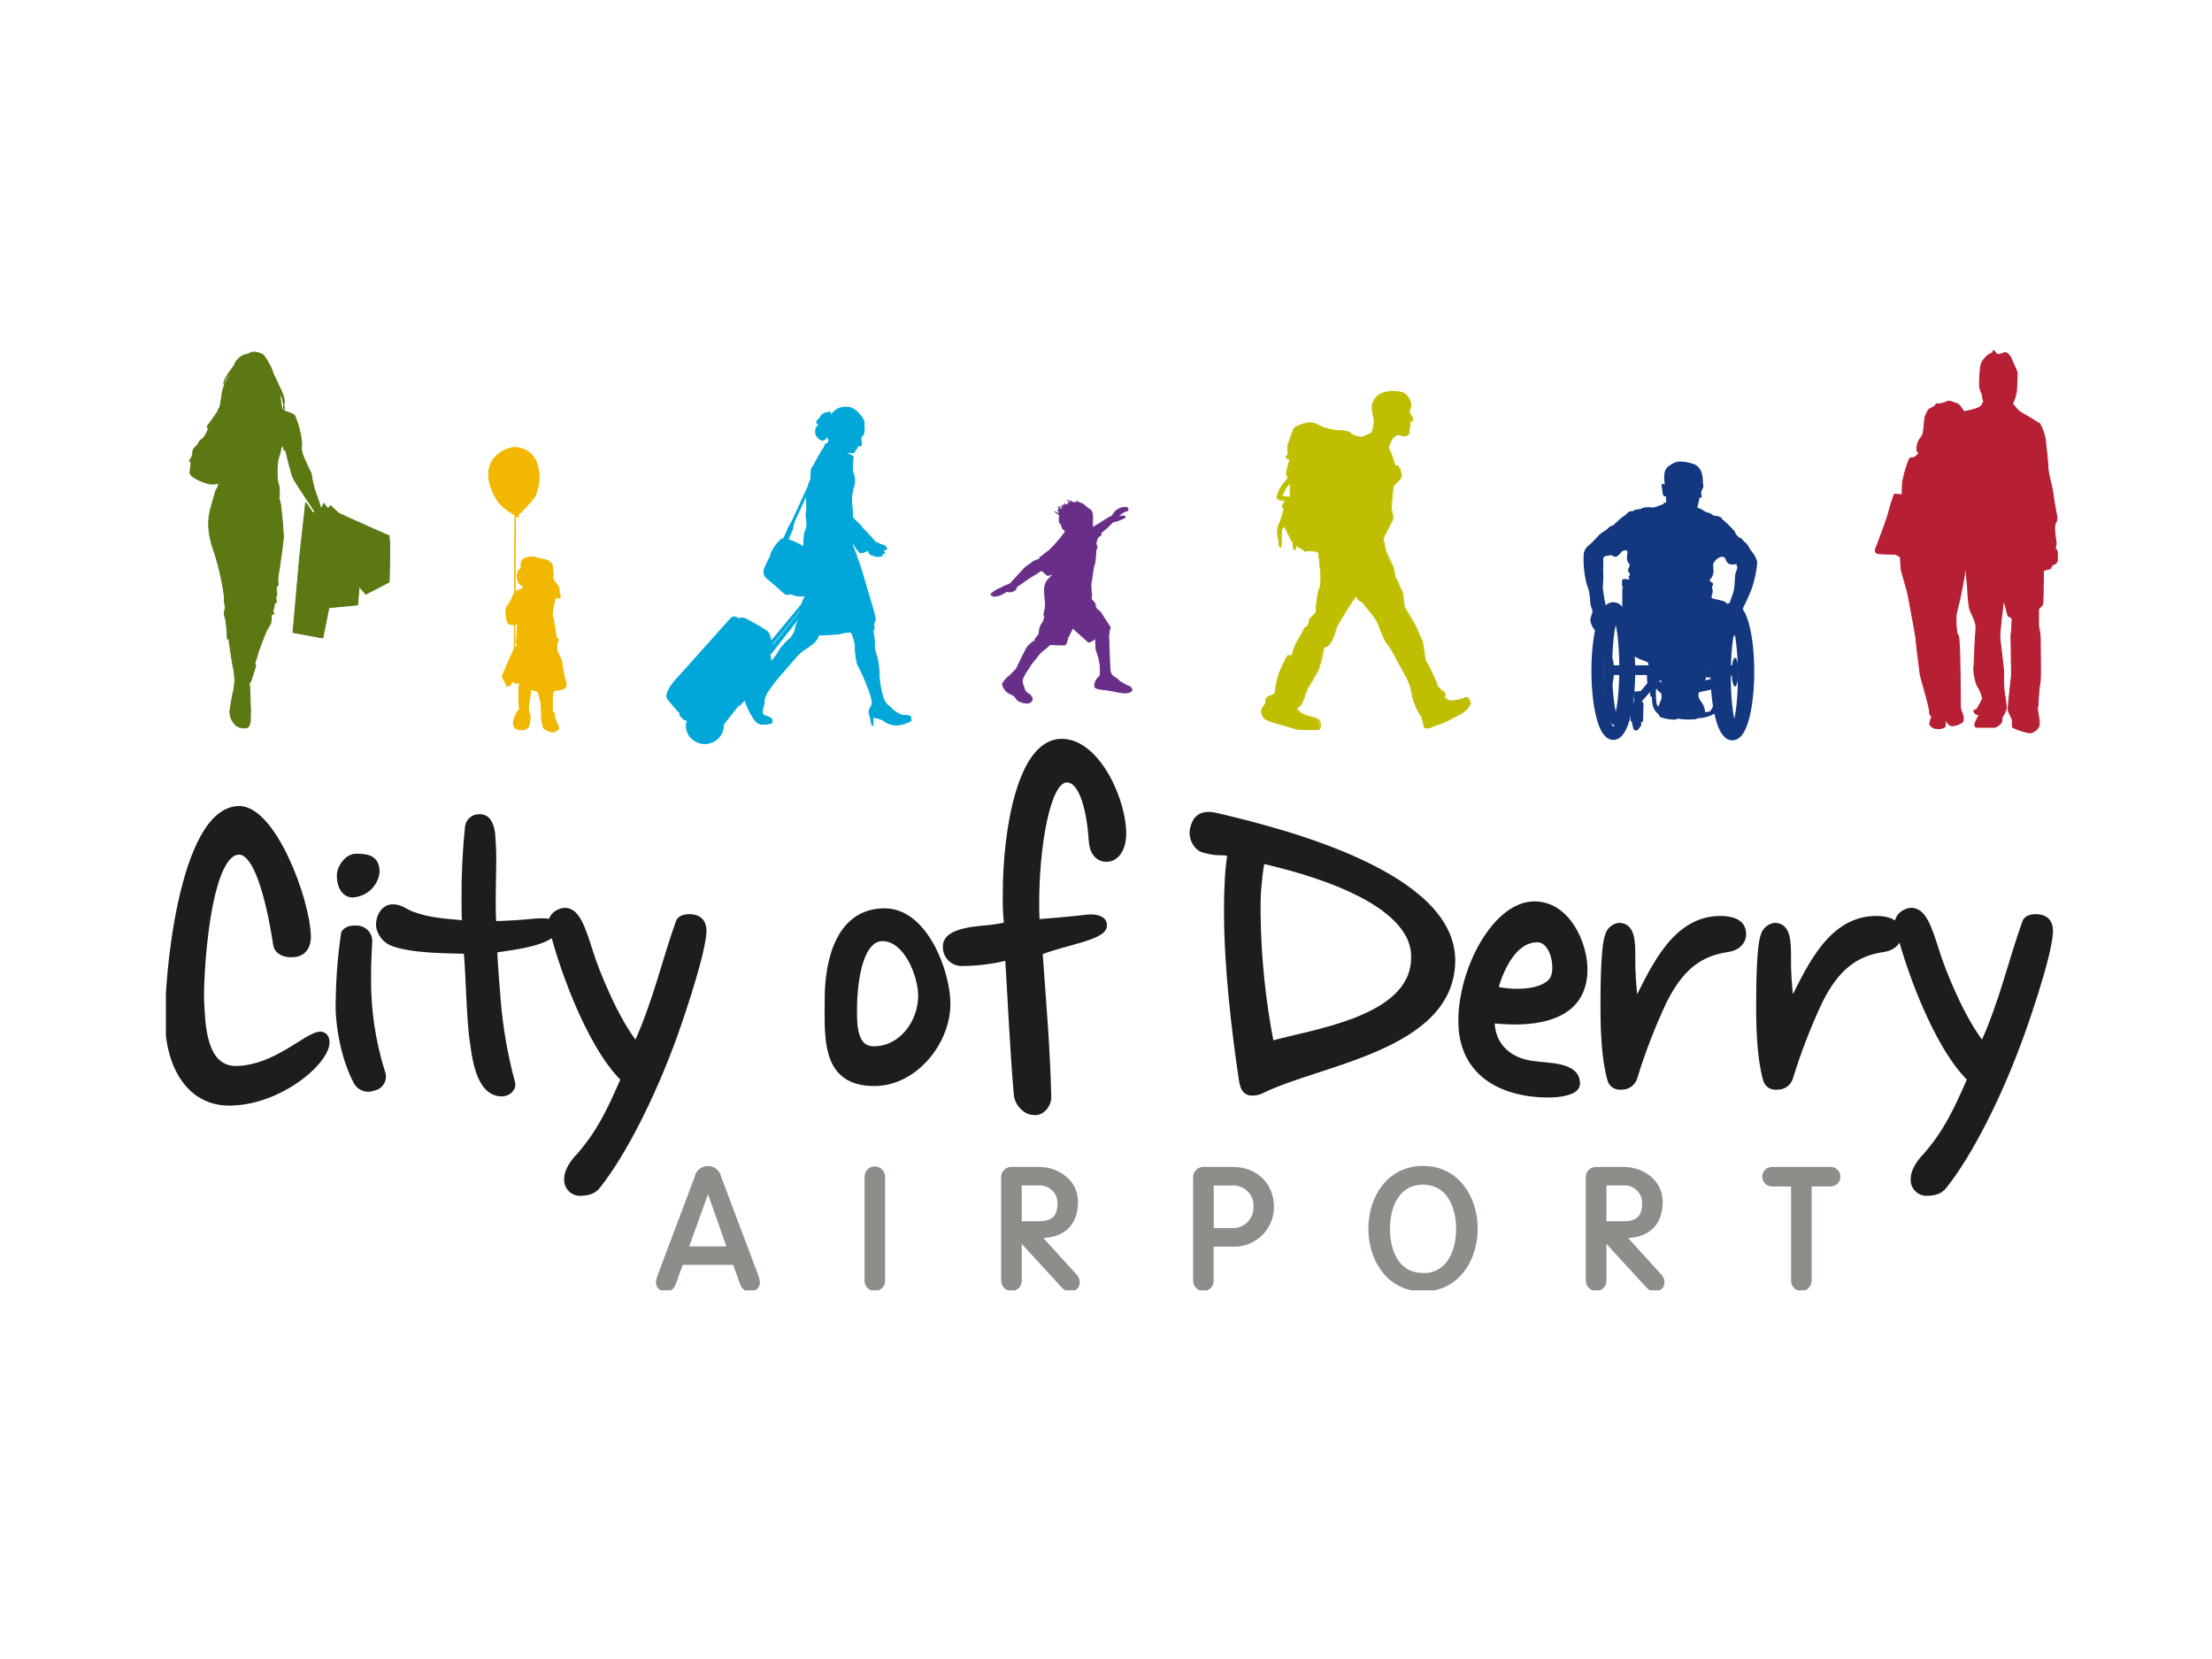 <svg width="252" height="189" viewBox="0 0 252 189" fill="none" xmlns="http://www.w3.org/2000/svg">
<g clip-path="url(#clip0_1068_47127)">
<path d="M232.112 80.802C232.112 80.802 232.176 81.243 232.24 81.615C232.321 81.963 232.343 82.322 232.304 82.677C232.214 82.895 232.068 83.085 231.881 83.228C231.694 83.372 231.473 83.464 231.239 83.495C230.563 83.379 229.908 83.165 229.295 82.858C229.225 82.73 229.295 82.104 229.225 81.918C229.156 81.732 228.847 81.163 228.783 80.978C228.719 80.792 229.162 76.898 229.162 76.898C229.162 76.898 229.098 72.696 229.098 72.441C229.179 71.796 229.221 71.147 229.225 70.497C229.106 70.348 228.945 70.237 228.762 70.178L228.261 68.298C228.261 68.298 227.825 71.937 227.825 72.441C227.825 72.946 228.261 76.016 228.261 76.521C228.261 77.025 228.261 78.407 228.325 78.778C228.443 79.402 228.526 80.031 228.576 80.664C228.507 81.009 228.355 81.331 228.133 81.604C228.07 81.79 228.07 82.167 228.011 82.295C227.827 82.559 227.561 82.757 227.255 82.858H225.177C224.927 82.858 224.986 82.417 224.986 82.417C224.986 82.417 225.3 81.727 225.422 81.541C225.545 81.355 225.108 81.477 224.922 81.163C224.735 80.85 225.172 80.85 225.172 80.85C225.432 80.449 225.663 80.03 225.864 79.596C225.764 79.057 225.549 78.544 225.236 78.093C225.008 77.491 224.88 76.856 224.858 76.213C224.922 75.899 224.986 73.026 225.044 72.574C225.093 72.137 225.114 71.697 225.108 71.257C225.054 70.976 224.97 70.702 224.858 70.439C224.794 70.253 224.549 69.812 224.416 69.435C224.282 69.058 224.165 67.491 224.165 67.177C224.165 66.864 223.915 64.606 223.915 64.606C223.839 64.915 223.797 65.23 223.787 65.547C223.565 66.96 223.27 68.36 222.903 69.743C222.775 70.12 222.839 72.128 223.031 72.314C223.222 72.5 223.153 73.068 223.217 73.445C223.281 73.823 223.345 80.664 223.345 80.664C223.409 80.922 223.495 81.174 223.601 81.418C223.693 81.683 223.693 81.972 223.601 82.236C223.537 82.3 222.658 82.863 222.152 82.614C221.646 82.364 221.646 81.482 221.646 81.482C221.684 81.922 221.662 82.365 221.582 82.799C221.306 82.985 220.966 83.054 220.639 82.991C220.47 82.99 220.305 82.943 220.162 82.853C220.019 82.764 219.904 82.637 219.83 82.486C219.887 82.188 219.969 81.894 220.075 81.61C219.991 81.557 219.923 81.481 219.88 81.392C219.837 81.303 219.819 81.204 219.83 81.105C219.888 80.728 218.818 77.217 218.764 76.898C218.711 76.579 218.264 72.946 218.264 72.696C218.264 72.447 217.438 68.176 217.379 67.799C217.321 67.422 216.692 65.35 216.623 65.037C216.554 64.723 216.495 63.443 216.495 63.443L215.931 63.13C215.931 63.13 214.482 63.13 214.04 63.066C213.977 63.074 213.912 63.065 213.854 63.04C213.795 63.016 213.744 62.976 213.706 62.925C213.668 62.875 213.643 62.815 213.636 62.752C213.628 62.689 213.637 62.625 213.661 62.567L213.789 62.253C213.789 62.253 214.913 59.321 215.132 58.492C215.315 57.746 215.545 57.012 215.819 56.293L216.703 56.368C216.703 56.368 216.703 55.364 216.761 54.864C216.93 53.984 217.184 53.121 217.518 52.288C217.578 52.218 217.659 52.169 217.748 52.147C217.838 52.125 217.933 52.132 218.019 52.166L218.647 51.661C218.519 51.571 218.43 51.437 218.397 51.284C218.371 51.012 218.402 50.737 218.488 50.478C218.574 50.218 218.714 49.979 218.897 49.776C219.276 49.399 219.148 47.704 219.398 47.269C219.648 46.833 219.59 46.642 220.091 46.456C220.591 46.27 220.469 45.951 220.719 46.015C221.09 46.022 221.456 45.936 221.784 45.765C222.163 45.579 222.669 45.956 222.85 45.956C223.164 45.893 223.734 46.897 223.734 46.897L224.362 46.769C224.362 46.769 225.492 46.52 225.683 46.27C225.875 46.02 225.998 45.707 225.998 45.707C225.974 45.596 225.933 45.49 225.875 45.393C225.893 45.177 225.849 44.959 225.747 44.767C225.576 44.409 225.494 44.015 225.508 43.619C225.508 43.37 225.571 42.238 225.635 41.861C225.674 41.427 225.876 41.023 226.2 40.73C226.418 40.478 226.699 40.29 227.015 40.182L227.079 39.933C227.219 39.995 227.331 40.106 227.393 40.246C227.585 40.56 228.022 40.246 228.4 40.182C228.778 40.119 229.092 40.746 229.156 40.937C229.22 41.128 229.721 42.127 229.785 42.376C229.849 42.626 229.721 44.575 229.721 44.575L229.598 45.139C229.541 45.377 229.457 45.609 229.348 45.829C229.22 46.02 229.348 46.079 229.348 46.079C229.583 46.404 229.859 46.699 230.168 46.955C230.419 47.083 232.299 48.209 232.368 48.273C232.679 48.804 232.892 49.387 232.997 49.993C233.06 50.557 233.311 52.649 233.311 53.255C233.311 53.861 233.753 55.38 233.817 55.826C233.881 56.272 234.195 58.338 234.318 58.774C234.352 58.925 234.354 59.081 234.321 59.233C234.289 59.384 234.224 59.527 234.131 59.65C234.086 59.856 234.065 60.067 234.067 60.277C234.067 60.591 234.254 61.972 234.254 61.972C234.205 62.116 234.164 62.264 234.131 62.413C234.228 62.551 234.312 62.699 234.381 62.853V63.804C234.377 63.926 234.331 64.043 234.25 64.135C234.17 64.227 234.06 64.288 233.939 64.309C233.748 64.309 233.684 64.75 233.497 64.814C233.263 64.863 233.032 64.925 232.805 64.999C232.805 64.999 232.741 68.187 232.741 68.638C232.741 69.09 232.24 69.207 232.24 69.456V71.214C232.24 71.464 232.432 72.154 232.432 72.595C232.432 73.036 232.491 77.302 232.432 77.551C232.337 78.112 232.273 78.678 232.24 79.246C232.24 79.496 232.176 80.308 232.176 80.308L232.112 80.802Z" fill="#B61F34"/>
<path d="M232.112 80.802C232.112 80.802 232.176 81.243 232.24 81.615C232.321 81.963 232.343 82.322 232.304 82.677C232.214 82.895 232.068 83.085 231.881 83.228C231.694 83.372 231.473 83.464 231.239 83.495C230.563 83.379 229.908 83.165 229.295 82.858C229.225 82.73 229.295 82.104 229.225 81.918C229.156 81.732 228.847 81.163 228.783 80.978C228.719 80.792 229.162 76.898 229.162 76.898C229.162 76.898 229.098 72.696 229.098 72.441C229.179 71.796 229.221 71.147 229.225 70.497C229.106 70.348 228.945 70.237 228.762 70.178L228.261 68.298C228.261 68.298 227.825 71.937 227.825 72.441C227.825 72.946 228.261 76.016 228.261 76.521C228.261 77.025 228.261 78.407 228.325 78.778C228.443 79.402 228.526 80.031 228.576 80.664C228.507 81.009 228.355 81.331 228.133 81.604C228.07 81.79 228.07 82.167 228.011 82.295C227.827 82.559 227.561 82.757 227.255 82.858H225.177C224.927 82.858 224.986 82.417 224.986 82.417C224.986 82.417 225.3 81.727 225.422 81.541C225.545 81.355 225.108 81.477 224.922 81.163C224.735 80.85 225.172 80.85 225.172 80.85C225.432 80.449 225.663 80.03 225.864 79.596C225.764 79.057 225.549 78.544 225.236 78.093C225.008 77.491 224.88 76.856 224.858 76.213C224.922 75.899 224.986 73.026 225.044 72.574C225.093 72.137 225.114 71.697 225.108 71.257C225.054 70.976 224.97 70.702 224.858 70.439C224.794 70.253 224.549 69.812 224.416 69.435C224.282 69.058 224.165 67.491 224.165 67.177C224.165 66.864 223.915 64.606 223.915 64.606C223.839 64.915 223.797 65.23 223.787 65.547C223.565 66.96 223.27 68.36 222.903 69.743C222.775 70.12 222.839 72.128 223.031 72.314C223.222 72.5 223.153 73.068 223.217 73.445C223.281 73.823 223.345 80.664 223.345 80.664C223.409 80.922 223.495 81.174 223.601 81.418C223.693 81.683 223.693 81.972 223.601 82.236C223.537 82.3 222.658 82.863 222.152 82.614C221.646 82.364 221.646 81.482 221.646 81.482C221.684 81.922 221.662 82.365 221.582 82.799C221.306 82.985 220.966 83.054 220.639 82.991C220.47 82.99 220.305 82.943 220.162 82.853C220.019 82.764 219.904 82.637 219.83 82.486C219.887 82.188 219.969 81.894 220.075 81.61C219.991 81.557 219.923 81.481 219.88 81.392C219.837 81.303 219.819 81.204 219.83 81.105C219.888 80.728 218.818 77.217 218.764 76.898C218.711 76.579 218.264 72.946 218.264 72.696C218.264 72.447 217.438 68.176 217.379 67.799C217.321 67.422 216.692 65.35 216.623 65.037C216.554 64.723 216.495 63.443 216.495 63.443L215.931 63.13C215.931 63.13 214.482 63.13 214.04 63.066C213.977 63.074 213.912 63.065 213.854 63.04C213.795 63.016 213.744 62.976 213.706 62.925C213.668 62.875 213.643 62.815 213.636 62.752C213.628 62.689 213.637 62.625 213.661 62.567L213.789 62.253C213.789 62.253 214.913 59.321 215.132 58.492C215.315 57.746 215.545 57.012 215.819 56.293L216.703 56.368C216.703 56.368 216.703 55.364 216.761 54.864C216.93 53.984 217.184 53.121 217.518 52.288C217.578 52.218 217.659 52.169 217.748 52.147C217.838 52.125 217.933 52.132 218.019 52.166L218.647 51.661C218.519 51.571 218.43 51.437 218.397 51.284C218.371 51.012 218.402 50.737 218.488 50.478C218.574 50.218 218.714 49.979 218.897 49.776C219.276 49.399 219.148 47.704 219.398 47.269C219.648 46.833 219.59 46.642 220.091 46.456C220.591 46.27 220.469 45.951 220.719 46.015C221.09 46.022 221.456 45.936 221.784 45.765C222.163 45.579 222.669 45.956 222.85 45.956C223.164 45.893 223.734 46.897 223.734 46.897L224.362 46.769C224.362 46.769 225.492 46.52 225.683 46.27C225.875 46.02 225.998 45.707 225.998 45.707C225.974 45.596 225.933 45.49 225.875 45.393C225.893 45.177 225.849 44.959 225.747 44.767C225.576 44.409 225.494 44.015 225.508 43.619C225.508 43.37 225.571 42.238 225.635 41.861C225.674 41.427 225.876 41.023 226.2 40.73C226.418 40.478 226.699 40.29 227.015 40.182L227.079 39.933C227.219 39.995 227.331 40.106 227.393 40.246C227.585 40.56 228.022 40.246 228.4 40.182C228.778 40.119 229.092 40.746 229.156 40.937C229.22 41.128 229.721 42.127 229.785 42.376C229.849 42.626 229.721 44.575 229.721 44.575L229.598 45.139C229.541 45.377 229.457 45.609 229.348 45.829C229.22 46.02 229.348 46.079 229.348 46.079C229.583 46.404 229.859 46.699 230.168 46.955C230.419 47.083 232.299 48.209 232.368 48.273C232.679 48.804 232.892 49.387 232.997 49.993C233.06 50.557 233.311 52.649 233.311 53.255C233.311 53.861 233.753 55.38 233.817 55.826C233.881 56.272 234.195 58.338 234.318 58.774C234.352 58.925 234.354 59.081 234.321 59.233C234.289 59.384 234.224 59.527 234.131 59.65C234.086 59.856 234.065 60.067 234.067 60.277C234.067 60.591 234.254 61.972 234.254 61.972C234.205 62.116 234.164 62.264 234.131 62.413C234.228 62.551 234.312 62.699 234.381 62.853V63.804C234.377 63.926 234.331 64.043 234.25 64.135C234.17 64.227 234.06 64.288 233.939 64.309C233.748 64.309 233.684 64.75 233.497 64.814C233.263 64.863 233.032 64.925 232.805 64.999C232.805 64.999 232.741 68.187 232.741 68.638C232.741 69.09 232.24 69.207 232.24 69.456V71.214C232.24 71.464 232.432 72.154 232.432 72.595C232.432 73.036 232.491 77.302 232.432 77.551C232.337 78.112 232.273 78.678 232.24 79.246C232.24 79.496 232.176 80.308 232.176 80.308L232.112 80.802Z" stroke="#B61F34" stroke-width="0.105" stroke-linecap="round" stroke-linejoin="round"/>
<path d="M197.582 82.933C198.082 82.933 198.487 80.255 198.487 76.951C198.487 73.648 198.082 70.97 197.582 70.97C197.082 70.97 196.676 73.648 196.676 76.951C196.676 80.255 197.082 82.933 197.582 82.933Z" stroke="#14387F" stroke-width="0.999"/>
<path d="M195.568 76.5C195.568 80.441 196.367 83.639 197.358 83.639C198.348 83.639 199.147 80.452 199.147 76.5C199.147 72.548 198.343 69.361 197.336 69.361C196.33 69.361 195.568 72.558 195.568 76.5Z" stroke="#14387F" stroke-width="1.411"/>
<path d="M186.534 83.182C186.491 83.208 186.443 83.223 186.392 83.225C186.342 83.228 186.292 83.219 186.246 83.198C186.201 83.177 186.161 83.145 186.13 83.105C186.1 83.066 186.079 83.019 186.071 82.97C185.994 82.728 185.942 82.478 185.916 82.226L185.751 82.141C185.751 82.141 185.751 81.514 185.789 80.935C185.823 80.577 185.944 80.233 186.14 79.931V78.789L186.907 78.736L187.664 77.86L187.616 76.84L184.766 76.765C184.766 76.765 184.58 77.647 184.526 77.297C184.473 76.946 184.58 76.452 184.564 76.091C184.548 75.73 184.739 75.464 184.793 75.602C184.834 75.738 184.864 75.876 184.883 76.016L196.01 76.356C196.189 76.265 196.391 76.227 196.591 76.245C196.905 76.282 197.033 75.714 197.123 75.857C197.214 76.001 197.438 76.813 197.262 76.999C197.086 77.185 196.948 76.999 196.846 76.909C196.745 76.819 196.569 77.073 196.458 77.111C196.346 77.148 194.465 77.185 194.465 77.185L194.391 76.973L188.17 76.861C188.309 77.031 188.47 77.183 188.649 77.312C188.963 77.578 190.023 78.242 190.742 78.168C191.568 78.085 192.387 77.956 193.198 77.78C193.789 77.631 194.62 77.429 194.849 77.355C195.078 77.281 196.213 77.467 196.138 77.658C195.84 78.027 195.461 78.323 195.03 78.524C194.652 78.672 192.308 79.087 191.802 79.188C191.099 79.313 190.379 79.325 189.672 79.225C189.272 79.054 188.927 78.776 188.676 78.423C188.628 78.987 188.641 79.555 188.713 80.117C188.841 80.558 189.341 81.296 190.843 81.233C192.346 81.169 194.386 81.185 194.737 81.068C195.089 80.951 195.52 79.411 195.579 79.044C195.653 78.705 195.745 78.37 195.856 78.04C195.856 78.04 196.527 77.148 196.388 77.987C196.25 78.826 195.824 80.967 195.355 81.291C194.632 81.7 193.803 81.885 192.974 81.822C191.829 81.822 189.246 81.557 188.894 81.334C188.541 81.038 188.312 80.621 188.255 80.165C188.208 79.907 188.186 79.646 188.191 79.384L187.999 79.347V78.816L187.03 79.91C187.03 79.91 187.243 79.91 187.232 80.34C187.221 80.77 187.184 82.173 187.184 82.173C187.108 82.225 187.028 82.271 186.944 82.311C186.979 82.378 186.994 82.454 186.988 82.529C186.981 82.604 186.953 82.676 186.907 82.736C186.812 82.907 186.686 83.058 186.534 83.182Z" fill="#14387F"/>
<path d="M189.175 80.207C189.106 80.249 189.049 80.306 189.005 80.373C188.962 80.44 188.934 80.516 188.924 80.595C188.86 80.891 188.896 81.199 189.026 81.472C189.616 81.67 190.231 81.785 190.853 81.812C191.241 81.812 191.774 81.812 192.264 81.812C192.754 81.812 193.132 82.014 193.489 81.759C193.846 81.504 194.448 81.254 194.144 80.829C193.841 80.404 189.175 80.207 189.175 80.207Z" fill="#14387F"/>
<path d="M199.749 66.46C199.989 65.667 200.137 64.849 200.191 64.022C200.087 63.583 199.874 63.176 199.574 62.838C199.396 62.613 199.244 62.369 199.121 62.11C198.982 61.882 198.588 61.632 198.455 61.419C198.322 61.207 198.114 61.329 198.013 61.133C197.912 60.936 197.784 60.957 197.736 60.819C197.688 60.681 197.645 60.569 197.608 60.479C197.517 60.426 197.439 60.354 197.379 60.267C197.113 59.971 196.83 59.691 196.532 59.428C196.434 59.314 196.315 59.22 196.181 59.151C196.166 59.081 196.131 59.016 196.08 58.965C196.029 58.913 195.964 58.879 195.893 58.864C195.605 58.753 195.275 58.779 195.147 58.7C195.021 58.575 194.865 58.484 194.695 58.434C194.505 58.398 194.324 58.326 194.162 58.222C194.007 58.121 193.858 58.046 193.773 57.983C193.674 57.931 193.568 57.893 193.459 57.871C193.347 57.834 193.368 57.76 193.459 57.43C193.549 57.101 193.624 56.676 193.624 56.676C193.624 56.676 193.912 56.788 193.874 56.538C193.787 56.312 193.787 56.062 193.874 55.837C193.939 55.759 193.989 55.669 194.019 55.573C194.049 55.476 194.06 55.374 194.05 55.274C194.021 55.154 194.005 55.031 194.002 54.907C194.009 54.533 193.957 54.16 193.848 53.802C193.744 53.525 193.572 53.279 193.347 53.085C193.175 52.948 192.975 52.85 192.761 52.798C192.761 52.798 191.381 52.363 190.71 52.729C190.039 53.096 189.805 53.26 189.645 53.792C189.558 54.258 189.569 54.737 189.677 55.199C189.677 55.199 189.283 54.981 189.294 55.284C189.317 55.541 189.354 55.796 189.405 56.049C189.394 56.199 189.434 56.349 189.517 56.474C189.604 56.534 189.705 56.573 189.81 56.586V57.25C189.81 57.25 189.523 57.25 189.533 57.361C189.544 57.473 189.171 57.526 188.942 57.637C188.736 57.721 188.522 57.784 188.303 57.823C188.141 57.793 187.977 57.781 187.813 57.786C187.593 57.778 187.372 57.8 187.158 57.85C186.987 57.967 186.784 58.028 186.577 58.025C186.368 58.034 186.167 58.108 186.002 58.238C185.825 58.212 185.645 58.252 185.496 58.349C185.336 58.544 185.143 58.709 184.926 58.838C184.698 58.988 184.491 59.167 184.308 59.369C184.214 59.483 184.098 59.577 183.967 59.645C183.913 59.728 183.845 59.8 183.765 59.858C183.597 59.887 183.441 59.96 183.312 60.07C183.175 60.23 183.013 60.366 182.833 60.474C182.609 60.6 182.399 60.748 182.204 60.915C182.113 61 181.464 61.733 181.107 62.046C180.928 62.161 180.774 62.312 180.657 62.49C180.54 62.667 180.461 62.867 180.425 63.077C180.357 64.24 180.469 65.406 180.755 66.535C180.995 67.108 181.127 67.72 181.144 68.341C181.148 68.651 181.204 68.958 181.309 69.249C181.372 69.35 181.41 69.465 181.418 69.583C181.426 69.702 181.405 69.82 181.357 69.929C181.219 70.46 181.069 70.535 181.283 71.087C181.394 71.435 181.605 71.744 181.89 71.974C182.02 72.119 182.201 72.208 182.396 72.224C182.657 72.245 182.919 72.224 183.173 72.16C183.305 72.019 183.403 71.85 183.46 71.666C183.517 71.482 183.532 71.288 183.504 71.098C183.413 70.784 183.285 70.418 183.552 70.508C183.818 70.598 184.356 70.434 184.004 70.157C183.771 69.949 183.556 69.721 183.36 69.478C183.244 69.372 183.117 69.28 182.982 69.201C182.798 68.432 182.668 67.651 182.593 66.864C182.645 66.422 182.667 65.976 182.657 65.531C182.619 64.729 182.657 64.511 182.657 64.171C182.657 63.831 182.572 63.48 182.848 63.38C183.095 63.308 183.349 63.261 183.605 63.241C183.672 63.313 183.755 63.367 183.849 63.398C183.942 63.428 184.041 63.435 184.137 63.417C184.356 63.31 184.541 63.144 184.67 62.939C184.743 62.852 184.836 62.783 184.94 62.74C185.045 62.697 185.159 62.679 185.272 62.689C185.373 62.715 185.427 62.763 185.384 63.178C185.314 63.462 185.336 63.762 185.448 64.033C185.576 64.245 185.725 64.235 185.624 64.532C185.522 64.83 185.384 64.936 185.538 65.159C185.693 65.382 185.751 65.525 185.613 65.584C185.474 65.642 185.576 65.786 185.613 65.913C185.65 66.041 185.501 66.004 185.288 65.977C185.075 65.951 184.809 65.913 184.793 66.131C184.777 66.349 184.793 66.822 184.793 66.822L184.942 66.912L184.83 67.013C184.83 67.013 184.793 68.872 184.83 69.94C184.867 71.007 184.894 71.825 184.894 72.351C184.894 72.877 184.766 74.025 185.048 74.184C185.628 74.521 186.226 74.828 186.838 75.103C187.216 75.241 187.722 75.443 187.722 75.443C187.722 75.443 187.797 75.655 187.909 76.186C187.965 76.624 188.05 77.057 188.164 77.483C188.276 77.706 188.766 77.658 189.059 77.546C189.352 77.435 189.336 77.722 189.262 78.486C189.187 79.251 189.4 79.331 189.214 79.782C189.027 80.234 188.809 80.723 188.937 80.941C189.064 81.158 188.846 81.546 189.187 81.705C189.613 81.867 190.063 81.957 190.519 81.971C190.738 82.011 190.964 81.974 191.158 81.865C191.394 81.92 191.635 81.951 191.877 81.955C192.231 81.982 192.588 81.982 192.942 81.955C193.192 81.918 193.304 81.955 193.395 81.753C193.431 81.641 193.491 81.537 193.571 81.45L194.039 81.275C194.327 81.164 194.226 80.898 194.167 80.659C194.104 80.394 193.978 80.148 193.8 79.942C193.601 79.715 193.49 79.425 193.485 79.124C193.485 78.901 194.018 78.285 194.29 77.413C194.587 76.679 194.844 75.929 195.057 75.166C195.185 74.46 195.952 74.423 196.037 73.823C196.122 73.222 196.452 72.702 196.655 72.76C196.782 72.787 196.915 72.784 197.041 72.752C197.168 72.72 197.285 72.659 197.384 72.574C197.599 72.425 197.78 72.233 197.917 72.011C197.992 71.825 198.045 71.762 198.093 71.597C198.103 71.387 198.086 71.176 198.04 70.97C198.008 70.703 198.041 70.431 198.135 70.179C198.237 69.903 199.499 67.576 199.749 66.46ZM197.784 65.079C197.555 65.611 197.709 66.79 197.432 67.565C197.155 68.341 196.9 69.159 196.9 69.159C196.876 68.993 196.804 68.838 196.692 68.713C196.58 68.588 196.434 68.499 196.271 68.458C195.739 68.346 195.174 68.181 195.11 68.171C195.046 68.16 194.924 68.123 195.025 67.783C195.136 67.546 195.15 67.275 195.062 67.029C194.961 66.88 195.201 66.641 195.163 66.498C195.126 66.354 194.599 66.211 194.838 65.998C194.978 65.85 195.082 65.672 195.144 65.478C195.206 65.284 195.223 65.079 195.195 64.877C195.195 64.314 195.083 64.24 195.371 63.937C195.537 63.685 195.795 63.506 196.09 63.438C196.187 63.412 196.29 63.422 196.38 63.466C196.47 63.51 196.541 63.585 196.58 63.677C196.604 63.802 196.656 63.92 196.733 64.023C196.809 64.125 196.908 64.208 197.022 64.267C197.278 64.323 197.544 64.323 197.8 64.267C197.875 64.39 197.913 64.531 197.91 64.675C197.907 64.819 197.863 64.959 197.784 65.079V65.079Z" fill="#14387F"/>
<path d="M183.796 83.586C184.784 83.586 185.586 80.39 185.586 76.447C185.586 72.504 184.784 69.308 183.796 69.308C182.808 69.308 182.006 72.504 182.006 76.447C182.006 80.39 182.808 83.586 183.796 83.586Z" stroke="#14387F" stroke-width="1.411"/>
<path d="M184.073 82.13C184.573 82.13 184.978 79.452 184.978 76.149C184.978 72.846 184.573 70.168 184.073 70.168C183.573 70.168 183.167 72.846 183.167 76.149C183.167 79.452 183.573 82.13 184.073 82.13Z" stroke="#14387F" stroke-width="0.999"/>
<path d="M197.432 75.793H183.221V76.898H197.432V75.793Z" fill="#14387F"/>
<path d="M197.66 78.21C197.869 78.21 198.038 77.478 198.038 76.574C198.038 75.671 197.869 74.938 197.66 74.938C197.451 74.938 197.282 75.671 197.282 76.574C197.282 77.478 197.451 78.21 197.66 78.21Z" fill="#14387F"/>
<path d="M183.5 78.056C183.709 78.056 183.878 77.326 183.878 76.425C183.878 75.525 183.709 74.795 183.5 74.795C183.291 74.795 183.122 75.525 183.122 76.425C183.122 77.326 183.291 78.056 183.5 78.056Z" fill="#14387F"/>
<path d="M76.665 146.17C76.622 146.35 76.517 146.51 76.37 146.623C76.223 146.736 76.041 146.795 75.856 146.791C75.757 146.801 75.658 146.79 75.563 146.76C75.469 146.729 75.382 146.68 75.308 146.615C75.233 146.55 75.173 146.47 75.131 146.381C75.089 146.291 75.065 146.194 75.062 146.096C75.104 145.811 75.181 145.533 75.291 145.267L79.462 134.181C79.508 133.9 79.653 133.645 79.87 133.461C80.088 133.277 80.364 133.176 80.65 133.176C80.935 133.176 81.211 133.277 81.428 133.461C81.646 133.645 81.791 133.9 81.837 134.181L86.013 145.267C86.121 145.533 86.196 145.811 86.237 146.096C86.234 146.194 86.21 146.291 86.168 146.381C86.126 146.47 86.066 146.55 85.991 146.615C85.917 146.68 85.83 146.729 85.736 146.76C85.641 146.79 85.542 146.801 85.443 146.791C85.257 146.795 85.076 146.736 84.929 146.623C84.781 146.51 84.677 146.35 84.634 146.17L83.766 143.758H77.534L76.665 146.17ZM80.687 135.089H80.65L78.023 142.335H83.233L80.687 135.089Z" fill="#8D8D8A" stroke="#8D8D8A" stroke-width="0.683"/>
<path d="M100.495 145.91C100.495 146.13 100.407 146.34 100.251 146.496C100.096 146.651 99.884 146.738 99.664 146.738C99.444 146.738 99.232 146.651 99.076 146.496C98.921 146.34 98.833 146.13 98.833 145.91V134.054C98.833 133.834 98.921 133.623 99.076 133.468C99.232 133.312 99.444 133.225 99.664 133.225C99.884 133.225 100.096 133.312 100.251 133.468C100.407 133.623 100.495 133.834 100.495 134.054V145.91Z" fill="#8D8D8A" stroke="#8D8D8A" stroke-width="0.683"/>
<path d="M116.06 145.91C116.06 146.13 115.972 146.34 115.816 146.496C115.661 146.651 115.449 146.739 115.229 146.739C115.008 146.739 114.797 146.651 114.641 146.496C114.485 146.34 114.398 146.13 114.398 145.91V134.187C114.385 134.066 114.399 133.944 114.438 133.83C114.478 133.716 114.543 133.611 114.628 133.525C114.713 133.439 114.817 133.372 114.931 133.33C115.045 133.289 115.166 133.273 115.287 133.284H118.361C120.491 133.284 122.473 134.713 122.473 136.896C122.473 139.605 120.811 140.614 118.814 140.699H118.094L122.356 145.384C122.458 145.481 122.54 145.598 122.595 145.728C122.65 145.858 122.677 145.997 122.675 146.138C122.659 146.323 122.57 146.493 122.429 146.612C122.287 146.732 122.104 146.79 121.919 146.776C121.773 146.773 121.629 146.738 121.498 146.673C121.367 146.607 121.252 146.514 121.162 146.399L116.06 140.826V145.926V145.91ZM116.06 139.472H118.323C120.06 139.472 120.816 138.739 120.816 137.007C120.811 136.688 120.74 136.373 120.608 136.082C120.475 135.791 120.285 135.53 120.048 135.315C119.811 135.1 119.533 134.936 119.23 134.832C118.927 134.729 118.606 134.688 118.286 134.713H116.06V139.493V139.472Z" fill="#8D8D8A" stroke="#8D8D8A" stroke-width="0.683"/>
<path d="M137.93 145.91C137.93 146.129 137.842 146.34 137.686 146.496C137.531 146.651 137.319 146.738 137.099 146.738C136.878 146.738 136.667 146.651 136.511 146.496C136.355 146.34 136.268 146.129 136.268 145.91V134.186C136.255 134.066 136.269 133.945 136.308 133.831C136.348 133.717 136.412 133.613 136.497 133.527C136.581 133.441 136.684 133.374 136.797 133.332C136.91 133.29 137.032 133.273 137.152 133.283H140.439C143.139 133.283 144.796 135.164 144.796 137.501C144.797 138.06 144.686 138.613 144.469 139.129C144.252 139.644 143.933 140.11 143.532 140.5C143.13 140.89 142.654 141.196 142.132 141.399C141.61 141.602 141.052 141.698 140.492 141.681H137.924V145.931L137.93 145.91ZM137.93 140.247H140.385C140.75 140.26 141.114 140.197 141.454 140.064C141.794 139.93 142.102 139.728 142.361 139.471C142.619 139.213 142.821 138.906 142.955 138.567C143.089 138.228 143.152 137.865 143.139 137.501C143.163 137.126 143.106 136.749 142.972 136.398C142.837 136.046 142.628 135.728 142.36 135.464C142.091 135.2 141.768 134.997 141.414 134.868C141.059 134.739 140.681 134.688 140.305 134.718H137.93V140.242V140.247Z" fill="#8D8D8A" stroke="#8D8D8A" stroke-width="0.683"/>
<path d="M162.117 133.167C165.947 133.167 168.003 136.497 168.003 139.977C168.003 143.456 165.947 146.792 162.117 146.792C158.287 146.792 156.231 143.461 156.231 139.977C156.231 136.492 158.287 133.167 162.117 133.167ZM162.117 145.384C165.137 145.384 166.229 142.563 166.229 140.003C166.229 137.443 165.137 134.622 162.117 134.622C159.097 134.622 158.005 137.443 158.005 140.003C158.005 142.563 159.097 145.363 162.117 145.363V145.384Z" fill="#8D8D8A" stroke="#8D8D8A" stroke-width="0.683"/>
<path d="M182.668 145.91C182.668 146.13 182.581 146.34 182.425 146.496C182.269 146.651 182.058 146.739 181.837 146.739C181.617 146.739 181.406 146.651 181.25 146.496C181.094 146.34 181.006 146.13 181.006 145.91V134.187C180.992 134.067 181.006 133.945 181.045 133.83C181.084 133.716 181.148 133.612 181.233 133.525C181.318 133.439 181.421 133.372 181.534 133.33C181.648 133.289 181.77 133.273 181.891 133.284H184.969C187.1 133.284 189.081 134.713 189.081 136.896C189.081 139.605 187.419 140.614 185.422 140.699H184.708L188.969 145.384C189.072 145.481 189.154 145.598 189.209 145.728C189.264 145.858 189.291 145.997 189.289 146.138C189.273 146.323 189.184 146.493 189.043 146.612C188.901 146.732 188.718 146.791 188.533 146.776C188.386 146.773 188.243 146.737 188.112 146.672C187.981 146.607 187.866 146.514 187.776 146.399L182.668 140.827V145.926V145.91ZM182.668 139.472H184.932C186.668 139.472 187.425 138.739 187.425 137.007C187.419 136.688 187.348 136.373 187.216 136.082C187.084 135.791 186.894 135.53 186.657 135.315C186.42 135.1 186.141 134.936 185.838 134.832C185.535 134.729 185.214 134.688 184.895 134.713H182.668V139.493V139.472Z" fill="#8D8D8A" stroke="#8D8D8A" stroke-width="0.683"/>
<path d="M204.385 134.824H201.876C201.671 134.824 201.475 134.743 201.33 134.598C201.185 134.454 201.104 134.258 201.104 134.054C201.104 133.849 201.185 133.653 201.33 133.509C201.475 133.365 201.671 133.283 201.876 133.283H208.555C208.76 133.283 208.957 133.365 209.101 133.509C209.246 133.653 209.328 133.849 209.328 134.054C209.328 134.258 209.246 134.454 209.101 134.598C208.957 134.743 208.76 134.824 208.555 134.824H206.046V145.91C206.046 146.129 205.959 146.34 205.803 146.496C205.647 146.651 205.436 146.738 205.216 146.738C204.995 146.738 204.784 146.651 204.628 146.496C204.472 146.34 204.385 146.129 204.385 145.91V134.824V134.824Z" fill="#8D8D8A" stroke="#8D8D8A" stroke-width="0.683"/>
<path d="M26.431 125.687C21.371 125.884 19.203 121.172 19.076 116.78C18.9 111.802 20.583 92.35 27.156 92.085C31.161 91.952 35.039 102.501 35.146 106.56C35.209 107.802 34.613 108.785 33.308 108.785C32.52 108.849 31.598 108.525 31.401 107.723C30.868 104.185 29.494 97.046 27.198 97.099C23.587 97.232 22.863 111.707 22.996 114.129C23.129 116.551 23.161 121.826 27.023 121.704C32.349 121.507 36.078 116.392 37.143 118.166C38.256 120.11 32.541 125.491 26.431 125.687Z" fill="#1D1D1B" stroke="#1D1D1B" stroke-width="0.526"/>
<path d="M42.586 123.987C42.241 124.136 41.854 124.159 41.493 124.051C41.133 123.943 40.822 123.712 40.615 123.398C39.172 120.843 38.384 116.716 38.511 113.964C38.545 111.443 38.742 108.927 39.103 106.432C39.167 105.901 39.955 105.646 40.546 105.709C40.752 105.696 40.959 105.726 41.153 105.796C41.347 105.866 41.525 105.975 41.675 106.116C41.825 106.258 41.944 106.429 42.025 106.618C42.105 106.808 42.146 107.012 42.144 107.218C42.08 108.53 42.011 109.906 42.011 111.212C41.956 114.92 42.496 118.612 43.609 122.15C43.683 122.336 43.715 122.537 43.702 122.738C43.689 122.939 43.631 123.134 43.533 123.31C43.435 123.485 43.3 123.637 43.136 123.755C42.972 123.872 42.785 123.951 42.586 123.987V123.987ZM40.088 101.98C38.97 101.917 38.575 100.541 38.645 99.622C38.714 98.703 39.566 97.46 40.679 97.524C41.995 97.524 42.98 97.784 42.98 99.356C42.897 100.067 42.559 100.723 42.028 101.205C41.498 101.686 40.81 101.96 40.093 101.975L40.088 101.98Z" fill="#1D1D1B" stroke="#1D1D1B" stroke-width="0.526"/>
<path d="M56.381 108.265C56.445 110.097 56.642 112.063 56.775 113.895C57.028 117.084 57.578 120.242 58.416 123.329C58.613 123.983 57.958 124.641 57.17 124.641C54.277 124.641 53.974 119.797 53.686 117.895C53.356 114.751 53.356 111.521 53.095 108.398C50.597 108.334 46.788 108.334 44.62 107.479C44.222 107.305 43.874 107.034 43.61 106.691C43.345 106.347 43.172 105.942 43.108 105.513C43.044 104.451 43.64 103.288 44.748 103.288C45.734 103.288 46.128 103.819 47.049 104.137C49.02 104.86 50.858 104.924 52.908 105.12C52.844 104.467 52.844 103.527 52.844 102.565C52.82 99.766 52.952 96.968 53.239 94.183C53.281 93.865 53.435 93.573 53.675 93.36C53.914 93.147 54.222 93.026 54.544 93.02C55.609 92.956 55.987 93.87 56.142 94.921C56.206 95.771 56.275 96.754 56.275 97.87C56.275 99.309 56.211 100.881 56.211 102.454C56.211 103.373 56.211 104.355 56.275 105.205C56.211 105.205 58.576 105.141 59.886 105.009C61.196 104.876 63.37 104.616 63.37 105.662C63.343 107.362 58.746 107.935 56.381 108.265Z" fill="#1D1D1B" stroke="#1D1D1B" stroke-width="0.526"/>
<path d="M76.958 117.826C74.396 124.965 70.981 131.583 68.158 135.121C67.626 135.843 66.843 135.971 65.99 135.971C65.776 135.958 65.567 135.9 65.376 135.802C65.184 135.704 65.016 135.568 64.88 135.402C64.745 135.236 64.645 135.043 64.588 134.837C64.53 134.63 64.516 134.414 64.547 134.202C64.547 133.352 65.271 132.3 65.99 131.583C68.291 128.896 69.341 126.67 70.981 122.936C66.907 118.941 63.626 109.311 62.773 105.449C62.512 104.334 63.695 103.68 64.371 103.68C65.815 103.744 66.406 105.646 67.327 108.525C67.983 110.623 70.15 116.057 72.451 118.941C74.555 114.421 75.738 109.247 77.245 105.056C77.442 104.466 78.167 104.403 78.625 104.403C79.743 104.466 80.265 105.056 80.223 106.235C79.962 109.444 76.958 117.826 76.958 117.826Z" fill="#1D1D1B" stroke="#1D1D1B" stroke-width="0.526"/>
<path d="M99.601 123.462C93.742 123.462 94.216 118.15 94.216 113.768C94.216 110.23 95.138 103.744 100.784 103.744C105.45 103.744 108.012 110.751 108.012 114.368C108.006 118.745 104.262 123.462 99.601 123.462ZM100.523 106.958C98.222 106.958 97.37 111.149 97.37 115.213C97.37 116.918 97.433 119.462 99.537 119.462C102.733 119.462 104.864 116.381 104.864 113.439C104.853 111.08 103.213 106.953 100.523 106.953V106.958Z" fill="#1D1D1B" stroke="#1D1D1B" stroke-width="0.526"/>
<path d="M126.069 97.917C124.955 97.917 124.359 96.998 124.295 95.755C124.098 92.611 123.299 88.877 121.541 88.877C119.309 88.877 118.127 96.738 118.127 102.831C118.127 103.553 118.127 104.339 118.191 104.993C119.789 104.86 122.266 104.663 123.837 104.462C124.902 104.329 126.069 104.658 125.808 105.641C125.477 106.884 121.078 107.473 118.516 108.525C118.91 114.225 119.368 119.202 119.501 124.992C119.501 125.975 118.649 126.894 117.791 126.761C116.726 126.761 115.82 125.645 115.757 124.663C115.299 119.351 115.101 114.379 114.771 109.136C113.095 109.555 111.375 109.774 109.647 109.789C109.386 109.8 109.125 109.756 108.881 109.661C108.637 109.566 108.415 109.422 108.23 109.237C108.045 109.052 107.9 108.831 107.805 108.588C107.71 108.345 107.666 108.085 107.676 107.824C107.676 106.23 110.105 105.859 112.534 105.662C113.258 105.598 114.899 105.333 114.638 105.269C114.521 104.115 114.477 102.955 114.505 101.795C114.505 94.72 116.145 84.266 121.072 84.436C125.211 84.569 128.167 91.511 128.034 95.176C127.975 96.802 127.187 97.917 126.069 97.917Z" fill="#1D1D1B" stroke="#1D1D1B" stroke-width="0.526"/>
<path d="M143.87 124.248C143.384 124.519 142.818 124.611 142.272 124.508C141.739 124.312 141.547 123.855 141.419 123.133C140.562 117.433 139.71 110.097 139.71 103.941C139.71 102.878 139.71 101.843 139.774 100.86C139.803 99.653 139.914 98.45 140.104 97.258C138.724 97.062 138.724 97.322 137.084 96.865C136.295 96.669 135.486 95.426 135.901 94.183C136.295 92.743 137.345 92.547 138.857 92.94C146.346 94.709 165.655 99.622 165.522 109.513C165.389 119.404 150.373 121.04 143.87 124.248ZM143.806 98.114C143.609 99.229 143.476 100.536 143.412 101.301C143.348 102.066 143.348 103.006 143.348 103.92C143.392 108.932 143.899 113.931 144.86 118.851C149.26 117.539 160.888 116.163 161.021 109.221C161.34 102.438 148.072 99.096 143.806 98.114V98.114Z" fill="#1D1D1B" stroke="#1D1D1B" stroke-width="0.526"/>
<path d="M172.575 116.45C171.723 116.45 170.865 116.387 170.013 116.317C170.013 118.936 171.786 120.705 174.412 121.098C176.319 121.427 179.739 121.162 179.739 123.457C179.739 124.636 177.241 124.769 176.452 124.769C170.998 124.769 166.401 122.277 166.401 116.317C166.401 110.358 170.343 102.953 174.807 102.953C178.615 102.953 180.586 107.473 180.586 110.421C180.591 115.011 176.91 116.45 172.575 116.45ZM175.137 107.086C172.378 107.086 170.934 110.756 170.407 112.652C171.228 112.826 172.065 112.913 172.905 112.913C174.94 112.913 176.255 112.323 176.713 111.67C177.566 110.756 177.044 107.086 175.137 107.086V107.086Z" fill="#1D1D1B" stroke="#1D1D1B" stroke-width="0.526"/>
<path d="M196.802 108.201C193.718 108.658 191.55 110.23 189.643 114.044C188.323 116.844 187.203 119.734 186.293 122.692C186.208 123.044 186.002 123.356 185.709 123.572C185.417 123.787 185.058 123.893 184.695 123.871C184.41 123.915 184.119 123.852 183.877 123.696C183.635 123.539 183.46 123.299 183.385 123.021C182.729 120.726 182.596 117.518 182.596 114.766C182.596 112.998 182.596 107.888 183.129 106.512C183.218 106.22 183.388 105.961 183.62 105.763C183.853 105.565 184.137 105.438 184.439 105.396C186.037 105.396 186.037 107.362 186.037 108.934C186.014 110.686 186.125 112.436 186.367 114.171C188.466 109.922 190.9 104.61 196.019 104.61C196.743 104.61 198.251 104.743 198.581 105.853C198.911 106.963 198.256 108.004 196.802 108.201Z" fill="#1D1D1B" stroke="#1D1D1B" stroke-width="0.526"/>
<path d="M214.545 108.201C211.46 108.658 209.287 110.23 207.386 114.044C206.066 116.844 204.946 119.734 204.035 122.692C203.951 123.044 203.744 123.356 203.452 123.572C203.16 123.787 202.8 123.893 202.437 123.871C202.152 123.916 201.859 123.855 201.616 123.698C201.373 123.541 201.197 123.3 201.122 123.021C200.467 120.726 200.333 117.518 200.333 114.766C200.333 112.998 200.333 107.888 200.866 106.512C200.955 106.22 201.125 105.961 201.358 105.763C201.59 105.565 201.874 105.438 202.176 105.396C203.774 105.396 203.774 107.362 203.774 108.934C203.752 110.686 203.862 112.436 204.105 114.171C206.209 109.922 208.637 104.61 213.762 104.61C214.486 104.61 215.993 104.743 216.324 105.853C216.654 106.963 215.977 108.004 214.545 108.201Z" fill="#1D1D1B" stroke="#1D1D1B" stroke-width="0.526"/>
<path d="M230.359 117.826C227.797 124.965 224.382 131.583 221.559 135.121C221.027 135.843 220.249 135.971 219.391 135.971C219.177 135.958 218.968 135.9 218.776 135.802C218.585 135.704 218.417 135.568 218.281 135.402C218.145 135.236 218.046 135.043 217.988 134.837C217.931 134.63 217.917 134.414 217.948 134.202C217.948 133.352 218.672 132.3 219.391 131.583C221.692 128.896 222.742 126.67 224.382 122.936C220.313 118.941 217.026 109.311 216.174 105.449C215.913 104.334 217.096 103.68 217.772 103.68C219.216 103.744 219.807 105.646 220.728 108.525C221.383 110.623 223.551 116.057 225.852 118.941C227.956 114.421 229.133 109.247 230.646 105.056C230.843 104.466 231.568 104.403 232.026 104.403C233.139 104.466 233.666 105.056 233.624 106.235C233.395 109.444 230.359 117.826 230.359 117.826Z" fill="#1D1D1B" stroke="#1D1D1B" stroke-width="0.526"/>
<path d="M26.697 41.617C26.788 41.339 26.943 41.087 27.15 40.881C27.358 40.675 27.612 40.521 27.891 40.432C28.088 40.368 28.333 40.305 28.333 40.305C28.504 40.199 28.697 40.132 28.897 40.108C29.273 40.124 29.638 40.232 29.963 40.422C30.267 40.785 30.523 41.187 30.724 41.617C30.916 41.866 31.166 42.748 31.289 42.934C31.411 43.12 31.795 43.996 31.795 43.996C31.795 43.996 32.551 45.377 32.359 46.004C32.168 46.631 32.423 46.567 32.423 46.567L32.173 45.436L31.795 44.437L32.109 46.562C32.276 46.716 32.467 46.844 32.674 46.939C32.994 46.987 33.297 47.117 33.553 47.316C34.009 48.349 34.287 49.452 34.373 50.578C34.373 51.141 34.304 50.828 34.304 50.828C34.324 51.235 34.41 51.637 34.559 52.017C34.682 52.331 35.316 53.712 35.438 53.903C35.528 54.517 35.654 55.126 35.816 55.725C35.88 55.911 36.573 57.85 36.573 57.983C36.702 57.787 36.808 57.577 36.887 57.356L37.388 57.983L37.638 57.605L38.607 58.492C38.607 58.492 44.019 60.941 44.269 61C44.52 61.058 44.333 66.311 44.333 66.311L41.67 67.693L40.914 66.816L40.738 68.914L37.468 69.228L36.775 72.68L33.377 72.054L34.133 63.517L34.826 57.244L35.646 58.434L35.896 58.307C35.896 58.307 33.569 54.854 33.377 54.418C33.185 53.983 32.498 51.157 32.498 51.157L32.37 51.284L32.216 50.716C32.084 50.878 31.997 51.073 31.965 51.279C31.965 51.529 31.651 52.341 31.651 52.469C31.651 52.596 31.587 52.974 31.587 53.096C31.556 53.472 31.556 53.851 31.587 54.227C31.582 54.612 31.645 54.995 31.774 55.358C31.822 55.776 31.844 56.197 31.837 56.617H31.731C31.838 56.924 31.922 57.238 31.981 57.558C31.981 57.743 32.168 59.252 32.168 59.374C32.168 59.496 32.296 60.968 32.296 61.196C32.296 61.425 31.79 65.148 31.731 65.339C31.649 65.687 31.628 66.047 31.667 66.402C31.795 66.588 31.544 66.779 31.481 66.906C31.465 67.181 31.487 67.456 31.544 67.725L31.417 68.102C31.42 68.23 31.441 68.357 31.481 68.479C31.544 68.67 31.236 68.734 31.236 68.856C31.255 69.073 31.209 69.292 31.102 69.483C31.085 69.561 31.088 69.643 31.111 69.72C31.135 69.797 31.177 69.868 31.236 69.924C31.236 69.924 30.916 69.924 30.916 70.109C30.916 70.295 30.852 70.986 30.852 70.986C30.852 70.986 30.538 71.549 30.41 71.74C30.282 71.931 29.467 74.125 29.403 74.311C29.366 74.547 29.303 74.779 29.217 75.002L29.02 75.565C29.075 75.623 29.11 75.696 29.122 75.775C29.133 75.854 29.12 75.934 29.084 76.006C29.02 76.255 28.578 77.599 28.578 77.599L28.391 77.849C28.426 78.056 28.447 78.266 28.455 78.476C28.455 78.667 28.519 80.106 28.519 80.298C28.551 80.8 28.551 81.304 28.519 81.806C28.549 82.131 28.484 82.457 28.333 82.746C28.088 83.06 27.39 82.874 27.39 82.874C27.111 82.821 26.863 82.663 26.697 82.433C26.366 82.049 26.186 81.558 26.191 81.052C26.191 80.866 26.511 79.044 26.57 78.858C26.643 78.635 26.686 78.402 26.697 78.168C26.697 78.04 26.761 77.727 26.761 77.541C26.748 77.121 26.707 76.702 26.639 76.287C26.516 75.974 26.074 72.835 26.074 72.835L25.888 72.771C25.88 72.015 25.818 71.26 25.701 70.513C25.57 70.239 25.526 69.931 25.574 69.631C25.636 69.483 25.669 69.323 25.669 69.161C25.669 69 25.636 68.84 25.574 68.691C25.542 68.462 25.542 68.23 25.574 68.001C25.35 66.363 24.994 64.747 24.508 63.167C23.816 61.35 23.566 59.714 23.944 58.211C24.322 56.708 24.636 55.762 24.636 55.762L24.759 55.672L24.95 54.981C24.95 54.981 24.418 55.358 23.352 54.981C22.287 54.604 21.648 54.163 21.648 53.855C21.673 53.499 21.717 53.144 21.781 52.793L21.589 52.48C21.753 52.249 21.881 51.995 21.968 51.725C21.939 51.589 21.948 51.447 21.992 51.315C22.036 51.182 22.114 51.064 22.218 50.971C22.403 50.816 22.553 50.624 22.66 50.408C22.724 50.158 23.102 50.031 23.225 49.845C23.428 49.551 23.598 49.236 23.731 48.905L23.603 48.591C23.603 48.591 24.796 46.96 24.86 46.769C24.88 46.626 24.948 46.493 25.052 46.392C25.052 46.392 25.174 45.702 25.238 45.33C25.291 44.697 25.46 44.079 25.739 43.508C25.923 43.17 26.072 42.814 26.181 42.445C25.858 42.83 25.622 43.279 25.488 43.763C25.523 43.498 25.608 43.242 25.739 43.008C25.803 42.881 26.239 42.254 26.239 42.254L26.697 41.617Z" fill="#5B7813"/>
<path d="M26.697 41.617C26.788 41.339 26.943 41.087 27.15 40.881C27.358 40.675 27.612 40.521 27.891 40.432C28.088 40.368 28.333 40.305 28.333 40.305C28.504 40.199 28.697 40.132 28.897 40.108C29.273 40.124 29.638 40.232 29.963 40.422C30.267 40.785 30.523 41.187 30.724 41.617C30.916 41.866 31.166 42.748 31.289 42.934C31.411 43.12 31.795 43.996 31.795 43.996C31.795 43.996 32.551 45.377 32.359 46.004C32.168 46.631 32.423 46.567 32.423 46.567L32.173 45.436L31.795 44.437L32.109 46.562C32.276 46.716 32.467 46.844 32.674 46.939C32.994 46.987 33.297 47.117 33.553 47.316C34.009 48.349 34.287 49.452 34.373 50.578C34.373 51.141 34.304 50.828 34.304 50.828C34.324 51.235 34.41 51.637 34.559 52.017C34.682 52.331 35.316 53.712 35.438 53.903C35.528 54.517 35.654 55.126 35.816 55.725C35.88 55.911 36.573 57.85 36.573 57.983C36.702 57.787 36.808 57.577 36.887 57.356L37.388 57.983L37.638 57.605L38.607 58.492C38.607 58.492 44.019 60.941 44.269 61C44.52 61.058 44.333 66.311 44.333 66.311L41.67 67.693L40.914 66.816L40.738 68.914L37.468 69.228L36.775 72.68L33.377 72.054L34.133 63.517L34.826 57.244L35.646 58.434L35.896 58.307C35.896 58.307 33.569 54.854 33.377 54.418C33.185 53.983 32.498 51.157 32.498 51.157L32.37 51.284L32.216 50.716C32.084 50.878 31.997 51.073 31.965 51.279C31.965 51.529 31.651 52.341 31.651 52.469C31.651 52.596 31.587 52.974 31.587 53.096C31.556 53.472 31.556 53.851 31.587 54.227C31.582 54.612 31.645 54.995 31.774 55.358C31.822 55.776 31.844 56.197 31.837 56.617H31.731C31.838 56.924 31.922 57.238 31.981 57.558C31.981 57.743 32.168 59.252 32.168 59.374C32.168 59.496 32.296 60.968 32.296 61.196C32.296 61.425 31.79 65.148 31.731 65.339C31.649 65.687 31.628 66.047 31.667 66.402C31.795 66.588 31.544 66.779 31.481 66.906C31.465 67.181 31.487 67.456 31.544 67.725L31.417 68.102C31.42 68.23 31.441 68.357 31.481 68.479C31.544 68.67 31.236 68.734 31.236 68.856C31.255 69.073 31.209 69.292 31.102 69.483C31.085 69.561 31.088 69.643 31.111 69.72C31.135 69.797 31.177 69.868 31.236 69.924C31.236 69.924 30.916 69.924 30.916 70.109C30.916 70.295 30.852 70.986 30.852 70.986C30.852 70.986 30.538 71.549 30.41 71.74C30.282 71.931 29.467 74.125 29.403 74.311C29.366 74.547 29.303 74.779 29.217 75.002L29.02 75.565C29.075 75.623 29.11 75.696 29.122 75.775C29.133 75.854 29.12 75.934 29.084 76.006C29.02 76.255 28.578 77.599 28.578 77.599L28.391 77.849C28.426 78.056 28.447 78.266 28.455 78.476C28.455 78.667 28.519 80.106 28.519 80.298C28.551 80.8 28.551 81.304 28.519 81.806C28.549 82.131 28.484 82.457 28.333 82.746C28.088 83.06 27.39 82.874 27.39 82.874C27.111 82.821 26.863 82.663 26.697 82.433C26.366 82.049 26.186 81.558 26.191 81.052C26.191 80.866 26.511 79.044 26.57 78.858C26.643 78.635 26.686 78.402 26.697 78.168C26.697 78.04 26.761 77.727 26.761 77.541C26.748 77.121 26.707 76.702 26.639 76.287C26.516 75.974 26.074 72.835 26.074 72.835L25.888 72.771C25.88 72.015 25.818 71.26 25.701 70.513C25.57 70.239 25.526 69.931 25.574 69.631C25.636 69.483 25.669 69.323 25.669 69.161C25.669 69 25.636 68.84 25.574 68.691C25.542 68.462 25.542 68.23 25.574 68.001C25.35 66.363 24.994 64.747 24.508 63.167C23.816 61.35 23.566 59.714 23.944 58.211C24.322 56.708 24.636 55.762 24.636 55.762L24.759 55.672L24.95 54.981C24.95 54.981 24.418 55.358 23.352 54.981C22.287 54.604 21.648 54.163 21.648 53.855C21.673 53.499 21.717 53.144 21.781 52.793L21.589 52.48C21.753 52.249 21.881 51.995 21.968 51.725C21.939 51.589 21.948 51.447 21.992 51.315C22.036 51.182 22.114 51.064 22.218 50.971C22.403 50.816 22.553 50.624 22.66 50.408C22.724 50.158 23.102 50.031 23.225 49.845C23.428 49.551 23.598 49.236 23.731 48.905L23.603 48.591C23.603 48.591 24.796 46.96 24.86 46.769C24.88 46.626 24.948 46.493 25.052 46.392C25.052 46.392 25.174 45.702 25.238 45.33C25.291 44.697 25.46 44.079 25.739 43.508C25.923 43.17 26.072 42.814 26.181 42.445C25.858 42.83 25.622 43.279 25.488 43.763C25.523 43.498 25.608 43.242 25.739 43.008C25.803 42.881 26.239 42.254 26.239 42.254L26.697 41.617Z" stroke="#5B7813" stroke-width="0.105" stroke-linecap="round" stroke-linejoin="round"/>
<path d="M58.53 67.677C58.652 67.487 58.826 67.336 59.031 67.241C59.159 67.234 59.283 67.196 59.392 67.131C59.502 67.065 59.594 66.974 59.66 66.864C59.483 66.702 59.295 66.555 59.095 66.423C59.032 66.285 58.989 66.138 58.967 65.988L58.903 65.483L59.031 65.17C59.031 65.17 58.903 65.042 59.095 64.984C59.169 64.947 59.233 64.894 59.283 64.829C59.333 64.763 59.367 64.687 59.383 64.607C59.383 64.607 59.255 63.852 59.697 63.666C59.944 63.545 60.214 63.477 60.489 63.466C60.764 63.455 61.039 63.501 61.295 63.603C61.609 63.73 62.36 63.603 62.893 64.293C62.982 64.834 63.016 65.382 62.994 65.929L63.186 66.306C63.377 66.482 63.533 66.693 63.644 66.928C63.708 67.241 63.83 68.118 63.83 68.118H63.25C63.25 68.118 62.807 69.94 62.935 70.189C63.063 70.439 63.377 72.638 63.377 72.638C63.476 72.705 63.561 72.79 63.628 72.888C63.591 73.026 63.526 73.154 63.436 73.265C63.436 73.265 63.372 74.327 63.628 74.519C63.887 74.959 64.038 75.454 64.07 75.963C64.16 76.623 64.308 77.274 64.512 77.907C64.527 78.025 64.502 78.145 64.442 78.247C64.381 78.349 64.287 78.428 64.176 78.471C63.872 78.575 63.555 78.638 63.234 78.656C62.919 78.656 62.919 79.538 62.919 79.788V81.041C63.047 81.132 63.136 81.266 63.17 81.419V81.668L63.356 82.231C63.51 82.459 63.609 82.719 63.644 82.991C63.551 83.134 63.419 83.246 63.262 83.313C63.105 83.38 62.932 83.399 62.765 83.368C62.451 83.241 61.886 83.055 61.886 82.8C61.886 82.545 61.694 82.173 61.694 81.923V81.047L61.63 80.107L61.316 78.789L60.496 78.54L60.187 80.611L60.245 81.052C60.275 81.203 60.318 81.35 60.373 81.493C60.405 81.658 60.405 81.827 60.373 81.992C60.342 82.27 60.281 82.545 60.192 82.81C60.085 82.935 59.947 83.03 59.792 83.085C59.637 83.139 59.47 83.153 59.308 83.124C59.203 83.136 59.096 83.126 58.995 83.093C58.895 83.06 58.802 83.006 58.724 82.935C58.646 82.863 58.585 82.775 58.544 82.678C58.503 82.58 58.484 82.475 58.488 82.37C58.52 82.111 58.584 81.858 58.679 81.615L58.994 80.988C59.122 80.866 59.185 80.988 59.185 80.988C59.185 80.988 58.994 78.418 59.185 78.04C59.377 77.663 58.743 77.854 58.743 77.854C58.743 77.854 58.429 77.477 58.301 77.791C58.173 78.104 57.737 78.29 57.673 78.04C57.609 77.791 57.204 77.084 57.204 77.084C57.204 77.084 58.594 73.632 58.839 73.632C59.084 73.632 58.839 73.254 58.839 73.254L58.967 71.061C58.967 71.061 58.024 71.374 57.833 70.875C57.641 70.375 57.518 69.281 57.833 68.994C58.147 68.707 58.53 67.677 58.53 67.677Z" fill="#F2B700"/>
<path d="M58.53 67.677C58.652 67.487 58.826 67.336 59.031 67.241C59.159 67.234 59.283 67.196 59.392 67.131C59.502 67.065 59.594 66.974 59.66 66.864C59.483 66.702 59.295 66.555 59.095 66.423C59.032 66.285 58.989 66.138 58.967 65.988L58.903 65.483L59.031 65.17C59.031 65.17 58.903 65.042 59.095 64.984C59.169 64.947 59.233 64.894 59.283 64.829C59.333 64.763 59.367 64.687 59.383 64.607C59.383 64.607 59.255 63.852 59.697 63.666C59.944 63.545 60.214 63.477 60.489 63.466C60.764 63.455 61.039 63.501 61.295 63.603C61.609 63.73 62.36 63.603 62.893 64.293C62.982 64.834 63.016 65.382 62.994 65.929L63.186 66.306C63.377 66.482 63.533 66.693 63.644 66.928C63.708 67.241 63.83 68.118 63.83 68.118H63.25C63.25 68.118 62.807 69.94 62.935 70.189C63.063 70.439 63.377 72.638 63.377 72.638C63.476 72.705 63.561 72.79 63.628 72.888C63.591 73.026 63.526 73.154 63.436 73.265C63.436 73.265 63.372 74.327 63.628 74.519C63.887 74.959 64.038 75.454 64.07 75.963C64.16 76.623 64.308 77.274 64.512 77.907C64.527 78.025 64.502 78.145 64.442 78.247C64.381 78.349 64.287 78.428 64.176 78.471C63.872 78.575 63.555 78.638 63.234 78.656C62.919 78.656 62.919 79.538 62.919 79.788V81.041C63.047 81.132 63.136 81.266 63.17 81.419V81.668L63.356 82.231C63.51 82.459 63.609 82.719 63.644 82.991C63.551 83.134 63.419 83.246 63.262 83.313C63.105 83.38 62.932 83.399 62.765 83.368C62.451 83.241 61.886 83.055 61.886 82.8C61.886 82.545 61.694 82.173 61.694 81.923V81.047L61.63 80.107L61.316 78.789L60.496 78.54L60.187 80.611L60.245 81.052C60.275 81.203 60.318 81.35 60.373 81.493C60.405 81.658 60.405 81.827 60.373 81.992C60.342 82.27 60.281 82.545 60.192 82.81C60.085 82.935 59.947 83.03 59.792 83.085C59.637 83.139 59.47 83.153 59.308 83.124C59.203 83.136 59.096 83.126 58.995 83.093C58.895 83.06 58.802 83.006 58.724 82.935C58.646 82.863 58.585 82.775 58.544 82.678C58.503 82.58 58.484 82.475 58.488 82.37C58.52 82.111 58.584 81.858 58.679 81.615L58.994 80.988C59.122 80.866 59.185 80.988 59.185 80.988C59.185 80.988 58.994 78.418 59.185 78.04C59.377 77.663 58.743 77.854 58.743 77.854C58.743 77.854 58.429 77.477 58.301 77.791C58.173 78.104 57.737 78.29 57.673 78.04C57.609 77.791 57.204 77.084 57.204 77.084C57.204 77.084 58.594 73.632 58.839 73.632C59.084 73.632 58.839 73.254 58.839 73.254L58.967 71.061C58.967 71.061 58.024 71.374 57.833 70.875C57.641 70.375 57.518 69.281 57.833 68.994C58.147 68.707 58.53 67.677 58.53 67.677Z" fill="#F2B700" stroke="#F2B700" stroke-width="0.105" stroke-linecap="round" stroke-linejoin="round"/>
<path d="M58.65 74.519L58.714 58.891L59.156 58.827L58.964 58.7C59.615 58.092 60.225 57.443 60.791 56.756C61.739 55.375 61.99 51.168 58.661 50.982C57.782 50.918 53.942 52.363 56.584 56.883C57.148 57.887 58.661 58.641 58.661 58.641L58.592 74.959L58.65 74.519Z" fill="#F2B700"/>
<path d="M58.65 74.519L58.714 58.891L59.156 58.827L58.964 58.7C59.615 58.092 60.225 57.443 60.791 56.756C61.739 55.375 61.99 51.168 58.661 50.982C57.782 50.918 53.942 52.363 56.584 56.883C57.148 57.887 58.661 58.641 58.661 58.641L58.592 74.959L58.65 74.519Z" fill="#F2B700" stroke="#F2B700" stroke-width="0.105" stroke-linecap="round" stroke-linejoin="round"/>
<path d="M103.754 81.897V81.647C103.548 81.518 103.3 81.472 103.062 81.519C102.792 81.503 102.531 81.417 102.305 81.27C101.97 81.1 101.671 80.865 101.426 80.579C101.041 80.327 100.752 79.953 100.606 79.517C100.37 78.741 100.222 77.941 100.164 77.132C100.167 76.372 100.083 75.615 99.914 74.874C99.731 74.413 99.624 73.925 99.6 73.429C99.635 73.094 99.613 72.754 99.535 72.425C99.491 72.198 99.469 71.967 99.472 71.735L99.594 71.671C99.594 71.671 99.53 71.23 99.53 71.108C99.53 70.986 99.722 70.731 99.722 70.481C99.637 70.214 99.573 69.941 99.53 69.663C99.466 69.414 98.587 66.524 98.209 65.207C97.831 63.889 97.075 62.067 96.952 61.568C97.143 61.804 97.312 62.057 97.458 62.322C97.614 62.54 97.781 62.749 97.959 62.949C98.129 62.97 98.303 62.952 98.466 62.898C98.629 62.844 98.778 62.754 98.902 62.636C98.934 62.765 98.977 62.891 99.029 63.013C99.12 63.14 99.255 63.229 99.408 63.263C99.535 63.263 99.722 63.385 99.85 63.385C99.952 63.416 100.062 63.416 100.164 63.385C100.292 63.385 100.361 63.321 100.478 63.321C100.596 63.321 100.478 63.199 100.414 63.135C100.473 63.104 100.536 63.083 100.601 63.071H100.729C100.746 63.053 100.758 63.03 100.765 63.005C100.771 62.98 100.771 62.954 100.764 62.929C100.758 62.904 100.746 62.882 100.728 62.863C100.711 62.844 100.689 62.83 100.665 62.822C100.601 62.758 100.601 62.758 100.665 62.7L100.729 62.572C100.781 62.616 100.847 62.639 100.915 62.636C101.043 62.572 101.043 62.508 100.979 62.45C100.959 62.375 100.914 62.309 100.851 62.264C100.847 62.243 100.839 62.223 100.828 62.205C100.816 62.187 100.8 62.171 100.783 62.159C100.765 62.148 100.744 62.139 100.723 62.135C100.702 62.132 100.68 62.132 100.659 62.136C100.519 62.072 100.37 62.029 100.217 62.009C100.139 61.91 100.027 61.842 99.903 61.818C99.825 61.78 99.74 61.758 99.653 61.754V61.68C99.653 61.68 99.402 61.366 99.338 61.303C99.094 61.064 98.863 60.812 98.646 60.548C98.443 60.394 98.272 60.203 98.14 59.985C97.972 59.778 97.783 59.589 97.575 59.422L97.133 58.981C97.133 58.981 97.069 57.388 97.005 57.101C97.007 56.593 97.073 56.088 97.203 55.597C97.396 55.118 97.416 54.587 97.261 54.094C97.11 53.651 97.066 53.177 97.133 52.713C97.203 52.464 97.133 52.209 97.203 52.086C97.272 51.964 96.505 51.645 96.505 51.645C96.505 51.645 96.505 51.518 96.691 51.518C96.878 51.518 97.256 51.768 97.384 51.396C97.396 51.344 97.418 51.294 97.451 51.252C97.483 51.209 97.523 51.173 97.57 51.146V51.088C97.587 51.088 97.603 51.081 97.615 51.069C97.627 51.057 97.634 51.041 97.634 51.024C97.663 50.934 97.706 50.85 97.762 50.774C97.864 50.808 97.974 50.808 98.076 50.774C98.14 50.774 98.14 50.647 98.14 50.461C98.092 50.277 98.07 50.088 98.076 49.898C98.124 49.785 98.186 49.68 98.263 49.584C98.326 49.521 98.39 49.584 98.39 49.335C98.485 49.029 98.485 48.701 98.39 48.395C98.429 48.315 98.451 48.228 98.454 48.14C98.371 47.806 98.196 47.503 97.948 47.263C97.691 46.883 97.317 46.596 96.883 46.445C96.608 46.376 96.321 46.362 96.04 46.405C95.759 46.448 95.49 46.547 95.248 46.695C95.042 46.864 94.853 47.053 94.683 47.258C94.666 47.25 94.65 47.239 94.638 47.225C94.625 47.211 94.616 47.194 94.61 47.176C94.604 47.158 94.601 47.139 94.603 47.12C94.605 47.102 94.61 47.083 94.619 47.067C94.612 47.041 94.6 47.017 94.583 46.996C94.565 46.975 94.544 46.959 94.52 46.947C94.495 46.935 94.469 46.929 94.442 46.929C94.415 46.928 94.388 46.934 94.364 46.944C94.241 47.008 94.177 47.13 94.113 47.067C94.049 47.003 94.113 47.003 94.055 47.003C93.958 47.048 93.871 47.111 93.799 47.189C93.74 47.22 93.678 47.241 93.612 47.253C93.616 47.278 93.612 47.303 93.6 47.326C93.589 47.349 93.571 47.368 93.549 47.38C93.549 47.444 93.485 47.444 93.485 47.502C93.473 47.53 93.457 47.555 93.436 47.576C93.415 47.597 93.39 47.613 93.362 47.624C93.316 47.718 93.253 47.803 93.176 47.874C93.14 47.892 93.109 47.919 93.087 47.953C93.064 47.986 93.051 48.025 93.048 48.065C93.043 48.094 93.045 48.123 93.052 48.151C93.059 48.179 93.071 48.206 93.088 48.229C93.106 48.252 93.128 48.272 93.153 48.287C93.178 48.301 93.206 48.311 93.234 48.315C93.421 48.315 93.298 48.379 93.234 48.443C93.139 48.537 93.055 48.642 92.984 48.756C92.888 49.018 92.888 49.306 92.984 49.569C93.17 49.818 93.426 50.195 93.74 50.132C93.846 50.129 93.948 50.09 94.028 50.021C94.109 49.952 94.163 49.858 94.182 49.755C94.175 49.705 94.184 49.654 94.207 49.61C94.23 49.565 94.266 49.528 94.31 49.505C94.374 49.441 94.31 49.569 94.31 49.627C94.294 49.715 94.297 49.804 94.319 49.891C94.341 49.977 94.382 50.057 94.438 50.126C94.4 50.282 94.337 50.431 94.252 50.567C94.223 50.551 94.191 50.542 94.159 50.542C94.126 50.542 94.094 50.551 94.065 50.567C93.988 50.709 93.922 50.856 93.868 51.008C93.828 51.105 93.764 51.191 93.682 51.258C93.564 51.438 93.459 51.626 93.368 51.821C93.266 51.957 93.182 52.105 93.117 52.262C92.979 52.485 92.853 52.716 92.739 52.952C92.6 53.119 92.493 53.31 92.425 53.515C92.425 53.765 92.361 54.27 92.361 54.519C92.349 54.702 92.284 54.877 92.174 55.024C92.145 55.174 92.102 55.322 92.046 55.465C91.983 55.592 90.411 59.04 90.284 59.295C90.156 59.55 89.969 59.794 89.778 60.24C89.586 60.686 89.277 61.366 89.277 61.366C89.204 61.367 89.132 61.384 89.067 61.416C89.001 61.449 88.944 61.495 88.899 61.552C88.776 61.616 87.833 62.684 87.775 63.374C87.775 63.374 87.242 64.378 87.141 64.691C87.032 64.887 86.998 65.114 87.044 65.333C87.09 65.551 87.213 65.746 87.391 65.881C87.833 66.258 89.09 67.326 89.346 67.576C89.438 67.66 89.555 67.712 89.679 67.723C89.803 67.735 89.927 67.705 90.033 67.639C90.206 67.685 90.373 67.748 90.534 67.825C90.949 67.911 91.375 67.932 91.796 67.889C91.582 68.167 91.432 68.488 91.354 68.829L87.828 73.079C87.828 73.079 87.769 72.702 87.7 72.452C87.631 72.202 87.572 72.011 86.949 71.634C86.699 71.448 85.186 70.63 84.936 70.503C84.808 70.44 84.668 70.407 84.526 70.407C84.383 70.407 84.243 70.44 84.115 70.503C84.03 70.411 83.922 70.345 83.801 70.311C83.73 70.277 83.649 70.264 83.57 70.276C83.492 70.287 83.418 70.322 83.359 70.375C83.173 70.503 77.761 76.648 77.255 77.153C76.749 77.658 75.657 79.033 76.062 79.602C76.467 80.17 77.489 81.27 77.489 81.27L77.425 81.456L77.926 81.96C77.982 81.998 78.045 82.023 78.111 82.034C78.177 82.045 78.245 82.041 78.31 82.024C78.158 82.442 78.152 82.898 78.293 83.32C78.434 83.741 78.714 84.102 79.087 84.345C79.412 84.567 79.792 84.695 80.186 84.715C80.579 84.735 80.971 84.645 81.316 84.456C81.661 84.267 81.948 83.987 82.143 83.646C82.338 83.305 82.434 82.916 82.422 82.523L84.185 80.271L84.249 80.399C84.421 80.148 84.631 79.926 84.872 79.74C85.012 80.218 85.201 80.681 85.436 81.121C85.815 81.748 86.129 82.502 86.821 82.502C87.514 82.502 87.951 82.438 87.951 82.252C87.968 82.175 87.966 82.094 87.943 82.018C87.921 81.942 87.879 81.873 87.823 81.817C87.63 81.695 87.417 81.609 87.194 81.562C87.103 81.538 87.02 81.49 86.954 81.424C86.888 81.358 86.84 81.275 86.816 81.185C86.839 80.972 86.882 80.763 86.944 80.558C87.03 80.274 87.071 79.978 87.066 79.681C87.159 79.297 87.329 78.935 87.567 78.619C88.082 77.871 88.65 77.161 89.266 76.494C89.831 75.862 90.864 74.545 91.397 74.168C91.857 73.883 92.298 73.569 92.718 73.228C92.963 72.976 93.155 72.678 93.282 72.351C93.282 72.351 95.232 72.287 95.86 72.16C96.226 72.042 96.612 71.998 96.995 72.032L97.245 72.659C97.337 72.944 97.4 73.238 97.432 73.536C97.43 74.251 97.514 74.965 97.682 75.66C98.096 76.406 98.452 77.182 98.747 77.982C98.992 78.545 99.434 79.74 99.37 80.239C99.239 80.434 99.133 80.644 99.056 80.866C99.016 80.979 99.001 81.099 99.012 81.218C99.023 81.338 99.06 81.453 99.12 81.557L99.328 82.587L99.456 82.651V81.711C99.844 81.766 100.224 81.871 100.585 82.024C100.973 82.356 101.459 82.554 101.97 82.587C102.615 82.609 103.252 82.434 103.797 82.088C103.803 82.021 103.788 81.954 103.754 81.897V81.897ZM90.726 71.167C90.662 71.358 90.534 71.985 90.534 71.985C90.403 72.225 90.256 72.456 90.092 72.675C89.578 73.085 89.132 73.572 88.771 74.12C88.511 74.61 88.173 75.055 87.769 75.437C87.835 75.164 87.811 74.877 87.7 74.619L91.034 70.37C90.965 70.647 90.861 70.915 90.726 71.167V71.167ZM91.232 69.573L88.036 73.589L87.977 73.398L91.311 69.254L91.232 69.573ZM91.924 59.783C91.9 60.091 91.814 60.39 91.674 60.665C91.61 60.978 91.546 62.296 91.546 62.296C90.997 61.947 90.404 61.671 89.783 61.478C89.783 61.478 90.161 60.538 90.289 60.288C90.329 59.989 90.394 59.695 90.481 59.406C90.608 59.157 91.929 56.272 91.929 56.272C91.802 56.835 91.993 57.903 91.865 58.344C91.738 58.785 91.983 59.433 91.924 59.81V59.783Z" fill="#00A7D8"/>
<path d="M103.754 81.897V81.647C103.548 81.518 103.3 81.472 103.062 81.519C102.792 81.503 102.531 81.417 102.305 81.27C101.97 81.1 101.671 80.865 101.426 80.579C101.041 80.327 100.752 79.953 100.606 79.517C100.37 78.741 100.222 77.941 100.164 77.132C100.167 76.372 100.083 75.615 99.914 74.874C99.731 74.413 99.624 73.925 99.6 73.429C99.635 73.094 99.613 72.754 99.535 72.425C99.491 72.198 99.469 71.967 99.472 71.735L99.594 71.671C99.594 71.671 99.53 71.23 99.53 71.108C99.53 70.986 99.722 70.731 99.722 70.481C99.637 70.214 99.573 69.941 99.53 69.663C99.466 69.414 98.587 66.524 98.209 65.207C97.831 63.889 97.075 62.067 96.952 61.568C97.143 61.804 97.312 62.057 97.458 62.322C97.614 62.54 97.781 62.749 97.959 62.949C98.129 62.97 98.303 62.952 98.466 62.898C98.629 62.844 98.778 62.754 98.902 62.636C98.934 62.765 98.977 62.891 99.029 63.013C99.12 63.14 99.255 63.229 99.408 63.263C99.535 63.263 99.722 63.385 99.85 63.385C99.952 63.416 100.062 63.416 100.164 63.385C100.292 63.385 100.361 63.321 100.478 63.321C100.596 63.321 100.478 63.199 100.414 63.135C100.473 63.104 100.536 63.083 100.601 63.071H100.729C100.746 63.053 100.758 63.03 100.765 63.005C100.771 62.98 100.771 62.954 100.764 62.929C100.758 62.904 100.746 62.882 100.728 62.863C100.711 62.844 100.689 62.83 100.665 62.822C100.601 62.758 100.601 62.758 100.665 62.7L100.729 62.572C100.781 62.616 100.847 62.639 100.915 62.636C101.043 62.572 101.043 62.508 100.979 62.45C100.959 62.375 100.914 62.309 100.851 62.264C100.847 62.243 100.839 62.223 100.828 62.205C100.816 62.187 100.8 62.171 100.783 62.159C100.765 62.148 100.744 62.139 100.723 62.135C100.702 62.132 100.68 62.132 100.659 62.136C100.519 62.072 100.37 62.029 100.217 62.009C100.139 61.91 100.027 61.842 99.903 61.818C99.825 61.78 99.74 61.758 99.653 61.754V61.68C99.653 61.68 99.402 61.366 99.338 61.303C99.094 61.064 98.863 60.812 98.646 60.548C98.443 60.394 98.272 60.203 98.14 59.985C97.972 59.778 97.783 59.589 97.575 59.422L97.133 58.981C97.133 58.981 97.069 57.388 97.005 57.101C97.007 56.593 97.073 56.088 97.203 55.597C97.396 55.118 97.416 54.587 97.261 54.094C97.11 53.651 97.066 53.177 97.133 52.713C97.203 52.464 97.133 52.209 97.203 52.086C97.272 51.964 96.505 51.645 96.505 51.645C96.505 51.645 96.505 51.518 96.691 51.518C96.878 51.518 97.256 51.768 97.384 51.396C97.396 51.344 97.418 51.294 97.451 51.252C97.483 51.209 97.523 51.173 97.57 51.146V51.088C97.587 51.088 97.603 51.081 97.615 51.069C97.627 51.057 97.634 51.041 97.634 51.024C97.663 50.934 97.706 50.85 97.762 50.774C97.864 50.808 97.974 50.808 98.076 50.774C98.14 50.774 98.14 50.647 98.14 50.461C98.092 50.277 98.07 50.088 98.076 49.898C98.124 49.785 98.186 49.68 98.263 49.584C98.326 49.521 98.39 49.584 98.39 49.335C98.485 49.029 98.485 48.701 98.39 48.395C98.429 48.315 98.451 48.228 98.454 48.14C98.371 47.806 98.196 47.503 97.948 47.263C97.691 46.883 97.317 46.596 96.883 46.445C96.608 46.376 96.321 46.362 96.04 46.405C95.759 46.448 95.49 46.547 95.248 46.695C95.042 46.864 94.853 47.053 94.683 47.258C94.666 47.25 94.65 47.239 94.638 47.225C94.625 47.211 94.616 47.194 94.61 47.176C94.604 47.158 94.601 47.139 94.603 47.12C94.605 47.102 94.61 47.083 94.619 47.067C94.612 47.041 94.6 47.017 94.583 46.996C94.565 46.975 94.544 46.959 94.52 46.947C94.495 46.935 94.469 46.929 94.442 46.929C94.415 46.928 94.388 46.934 94.364 46.944C94.241 47.008 94.177 47.13 94.113 47.067C94.049 47.003 94.113 47.003 94.055 47.003C93.958 47.048 93.871 47.111 93.799 47.189C93.74 47.22 93.678 47.241 93.612 47.253C93.616 47.278 93.612 47.303 93.6 47.326C93.589 47.349 93.571 47.368 93.549 47.38C93.549 47.444 93.485 47.444 93.485 47.502C93.473 47.53 93.457 47.555 93.436 47.576C93.415 47.597 93.39 47.613 93.362 47.624C93.316 47.718 93.253 47.803 93.176 47.874C93.14 47.892 93.109 47.919 93.087 47.953C93.064 47.986 93.051 48.025 93.048 48.065C93.043 48.094 93.045 48.123 93.052 48.151C93.059 48.179 93.071 48.206 93.088 48.229C93.106 48.252 93.128 48.272 93.153 48.287C93.178 48.301 93.206 48.311 93.234 48.315C93.421 48.315 93.298 48.379 93.234 48.443C93.139 48.537 93.055 48.642 92.984 48.756C92.888 49.018 92.888 49.306 92.984 49.569C93.17 49.818 93.426 50.195 93.74 50.132C93.846 50.129 93.948 50.09 94.028 50.021C94.109 49.952 94.163 49.858 94.182 49.755C94.175 49.705 94.184 49.654 94.207 49.61C94.23 49.565 94.266 49.528 94.31 49.505C94.374 49.441 94.31 49.569 94.31 49.627C94.294 49.715 94.297 49.804 94.319 49.891C94.341 49.977 94.382 50.057 94.438 50.126C94.4 50.282 94.337 50.431 94.252 50.567C94.223 50.551 94.191 50.542 94.159 50.542C94.126 50.542 94.094 50.551 94.065 50.567C93.988 50.709 93.922 50.856 93.868 51.008C93.828 51.105 93.764 51.191 93.682 51.258C93.564 51.438 93.459 51.626 93.368 51.821C93.266 51.957 93.182 52.105 93.117 52.262C92.979 52.485 92.853 52.716 92.739 52.952C92.6 53.119 92.493 53.31 92.425 53.515C92.425 53.765 92.361 54.27 92.361 54.519C92.349 54.702 92.284 54.877 92.174 55.024C92.145 55.174 92.102 55.322 92.046 55.465C91.983 55.592 90.411 59.04 90.284 59.295C90.156 59.55 89.969 59.794 89.778 60.24C89.586 60.686 89.277 61.366 89.277 61.366C89.204 61.367 89.132 61.384 89.067 61.416C89.001 61.449 88.944 61.495 88.899 61.552C88.776 61.616 87.833 62.684 87.775 63.374C87.775 63.374 87.242 64.378 87.141 64.691C87.032 64.887 86.998 65.114 87.044 65.333C87.09 65.551 87.213 65.746 87.391 65.881C87.833 66.258 89.09 67.326 89.346 67.576C89.438 67.66 89.555 67.712 89.679 67.723C89.803 67.735 89.927 67.705 90.033 67.639C90.206 67.685 90.373 67.748 90.534 67.825C90.949 67.911 91.375 67.932 91.796 67.889C91.582 68.167 91.432 68.488 91.354 68.829L87.828 73.079C87.828 73.079 87.769 72.702 87.7 72.452C87.631 72.202 87.572 72.011 86.949 71.634C86.699 71.448 85.186 70.63 84.936 70.503C84.808 70.44 84.668 70.407 84.526 70.407C84.383 70.407 84.243 70.44 84.115 70.503C84.03 70.411 83.922 70.345 83.801 70.311C83.73 70.277 83.649 70.264 83.57 70.276C83.492 70.287 83.418 70.322 83.359 70.375C83.173 70.503 77.761 76.648 77.255 77.153C76.749 77.658 75.657 79.033 76.062 79.602C76.467 80.17 77.489 81.27 77.489 81.27L77.425 81.456L77.926 81.96C77.982 81.998 78.045 82.023 78.111 82.034C78.177 82.045 78.245 82.041 78.31 82.024C78.158 82.442 78.152 82.898 78.293 83.32C78.434 83.741 78.714 84.102 79.087 84.345C79.412 84.567 79.792 84.695 80.186 84.715C80.579 84.735 80.971 84.645 81.316 84.456C81.661 84.267 81.948 83.987 82.143 83.646C82.338 83.305 82.434 82.916 82.422 82.523L84.185 80.271L84.249 80.399C84.421 80.148 84.631 79.926 84.872 79.74C85.012 80.218 85.201 80.681 85.436 81.121C85.815 81.748 86.129 82.502 86.821 82.502C87.514 82.502 87.951 82.438 87.951 82.252C87.968 82.175 87.966 82.094 87.943 82.018C87.921 81.942 87.879 81.873 87.823 81.817C87.63 81.695 87.417 81.609 87.194 81.562C87.103 81.538 87.02 81.49 86.954 81.424C86.888 81.358 86.84 81.275 86.816 81.185C86.839 80.972 86.882 80.763 86.944 80.558C87.03 80.274 87.071 79.978 87.066 79.681C87.159 79.297 87.329 78.935 87.567 78.619C88.082 77.871 88.65 77.161 89.266 76.494C89.831 75.862 90.864 74.545 91.397 74.168C91.857 73.883 92.298 73.569 92.718 73.228C92.963 72.976 93.155 72.678 93.282 72.351C93.282 72.351 95.232 72.287 95.86 72.16C96.226 72.042 96.612 71.998 96.995 72.032L97.245 72.659C97.337 72.944 97.4 73.238 97.432 73.536C97.43 74.251 97.514 74.965 97.682 75.66C98.096 76.406 98.452 77.182 98.747 77.982C98.992 78.545 99.434 79.74 99.37 80.239C99.239 80.434 99.133 80.644 99.056 80.866C99.016 80.979 99.001 81.099 99.012 81.218C99.023 81.338 99.06 81.453 99.12 81.557L99.328 82.587L99.456 82.651V81.711C99.844 81.766 100.224 81.871 100.585 82.024C100.973 82.356 101.459 82.554 101.97 82.587C102.615 82.609 103.252 82.434 103.797 82.088C103.803 82.021 103.788 81.954 103.754 81.897V81.897ZM90.726 71.167C90.662 71.358 90.534 71.985 90.534 71.985C90.403 72.225 90.256 72.456 90.092 72.675C89.578 73.085 89.132 73.572 88.771 74.12C88.511 74.61 88.173 75.055 87.769 75.437C87.835 75.164 87.811 74.877 87.7 74.619L91.034 70.37C90.965 70.647 90.861 70.915 90.726 71.167V71.167ZM91.232 69.573L88.036 73.589L87.977 73.398L91.311 69.254L91.232 69.573ZM91.924 59.783C91.9 60.091 91.814 60.39 91.674 60.665C91.61 60.978 91.546 62.296 91.546 62.296C90.997 61.947 90.404 61.671 89.783 61.478C89.783 61.478 90.161 60.538 90.289 60.288C90.329 59.989 90.394 59.695 90.481 59.406C90.608 59.157 91.929 56.272 91.929 56.272C91.802 56.835 91.993 57.903 91.865 58.344C91.738 58.785 91.983 59.433 91.924 59.81V59.783Z" stroke="#00A7D8" stroke-width="0.105" stroke-linecap="round" stroke-linejoin="round"/>
<path d="M117.173 76.123C117.3 75.995 117.423 75.682 117.609 75.496C117.796 75.31 118.552 74.242 118.808 74.115C119.101 73.912 119.374 73.68 119.623 73.424C119.623 73.424 121.327 73.552 121.386 73.424C121.516 73.191 121.601 72.935 121.636 72.67C121.764 72.484 122.201 71.539 122.201 71.539L124.028 73.169C124.31 73.082 124.569 72.931 124.784 72.728C124.848 72.601 124.784 73.791 124.912 74.11C125.152 74.733 125.301 75.388 125.354 76.054V76.93C125.219 77.069 125.093 77.217 124.976 77.371C124.852 77.538 124.766 77.73 124.726 77.934C124.708 77.973 124.699 78.016 124.699 78.059C124.699 78.102 124.708 78.144 124.726 78.184C124.662 78.497 125.732 78.561 125.732 78.561C126.133 78.603 126.531 78.665 126.925 78.747C127.746 78.933 128.561 79.06 128.816 78.747H128.88C129.136 78.497 128.63 78.184 128.63 78.184C128.432 78.124 128.242 78.041 128.065 77.934C127.932 77.83 127.785 77.746 127.628 77.684C127.422 77.467 127.187 77.278 126.931 77.121L126.744 76.994C126.611 76.859 126.523 76.687 126.494 76.5C126.461 76.314 126.44 76.126 126.43 75.937C126.43 75.746 126.302 72.548 126.302 72.42C126.302 72.293 126.366 72.043 126.366 71.921C126.37 71.834 126.392 71.749 126.43 71.671L126.494 71.486C126.494 71.486 125.487 69.982 125.359 69.727C125.2 69.616 125.052 69.49 124.917 69.35L124.726 68.973C124.726 68.973 124.853 68.909 124.789 68.851C124.663 68.648 124.514 68.459 124.347 68.288C124.283 68.16 124.411 67.847 124.347 67.656C124.292 67.281 124.271 66.903 124.283 66.524C124.347 66.338 124.539 64.516 124.662 64.331C124.784 64.144 124.848 62.827 124.848 62.7C124.927 62.566 124.971 62.414 124.976 62.259C124.962 62.164 124.917 62.076 124.848 62.009C124.877 61.723 124.962 61.445 125.098 61.191C125.216 61.116 125.326 61.03 125.429 60.936V60.687C125.878 60.349 126.295 59.97 126.675 59.555C126.836 59.429 127.035 59.363 127.24 59.369C127.362 59.305 127.991 59.056 127.991 59.056C127.991 59.056 128.305 58.87 128.119 58.806C127.995 58.771 127.864 58.771 127.74 58.806L127.559 58.865C127.559 58.865 127.431 58.865 127.495 58.737C127.609 58.618 127.735 58.513 127.873 58.424C128.047 58.311 128.238 58.226 128.438 58.174C128.455 58.167 128.47 58.156 128.483 58.142C128.496 58.129 128.505 58.113 128.511 58.095C128.517 58.078 128.52 58.059 128.518 58.041C128.516 58.022 128.511 58.004 128.502 57.988C128.502 57.971 128.495 57.955 128.483 57.943C128.471 57.931 128.455 57.924 128.438 57.924C128.439 57.907 128.436 57.891 128.43 57.875C128.424 57.859 128.414 57.844 128.402 57.833C128.39 57.821 128.376 57.811 128.36 57.805C128.344 57.799 128.327 57.796 128.31 57.797C128.227 57.826 128.142 57.847 128.055 57.861C128.055 57.861 128.055 57.733 127.618 57.924C127.522 57.938 127.433 57.981 127.362 58.047C126.92 58.238 126.798 58.801 126.547 58.865C126.297 58.928 125.221 59.683 125.098 59.741C124.892 59.837 124.701 59.964 124.534 60.118C124.493 60.065 124.472 59.999 124.475 59.932C124.442 59.662 124.442 59.389 124.475 59.12C124.475 58.992 124.534 58.243 124.156 58.057C123.955 57.928 123.766 57.783 123.591 57.622L123.527 57.558C123.387 57.426 123.211 57.339 123.021 57.308C122.971 57.262 122.909 57.232 122.841 57.22C122.774 57.209 122.705 57.217 122.643 57.244L122.707 57.053L122.643 57.244H122.137C122.131 57.197 122.109 57.153 122.075 57.118C122.042 57.084 121.998 57.061 121.95 57.053C121.995 57.066 122.036 57.091 122.069 57.124C122.102 57.158 122.125 57.199 122.137 57.244H122.073L122.009 57.181V57.244L121.881 57.308C121.753 56.931 121.626 56.995 121.626 56.995C121.691 57.021 121.749 57.064 121.794 57.119C121.838 57.174 121.868 57.239 121.881 57.308C121.854 57.288 121.82 57.276 121.785 57.276C121.751 57.276 121.717 57.288 121.689 57.308H121.881L121.626 57.436L121.562 57.499H121.434L121.562 57.563H121.498L121.434 57.499L121.498 57.563L121.37 57.627L121.434 57.563L121.311 57.627V57.361C121.292 57.4 121.283 57.443 121.283 57.486C121.283 57.529 121.292 57.572 121.311 57.611L121.178 57.547L121.242 57.669L121.05 57.547L121.178 57.669L121.05 57.606C121.1 57.61 121.145 57.633 121.178 57.669H121.242V57.733H121.178L121.05 57.797L120.864 57.669L121.05 57.861L120.986 57.988H120.922V58.047H120.859L120.795 57.988L120.667 57.739L120.731 57.924L120.635 57.861L120.571 57.797L120.635 57.861C120.624 57.99 120.646 58.12 120.699 58.238H120.635L120.507 58.11C120.585 58.206 120.649 58.311 120.699 58.424H120.635V58.61C120.499 58.493 120.353 58.388 120.198 58.296L120.635 58.615L120.699 58.742V58.992L120.635 59.12L120.699 58.992V59.178C120.662 59.328 120.685 59.486 120.763 59.619C120.729 59.517 120.707 59.412 120.699 59.305C120.717 59.382 120.762 59.45 120.827 59.497V59.555C120.893 59.791 120.977 60.022 121.077 60.246L121.333 60.432C121.333 60.559 121.391 60.559 121.391 60.559L121.199 60.809C120.955 61.164 120.682 61.5 120.384 61.813C120.106 62.137 119.811 62.448 119.5 62.742C119.372 62.806 118.621 63.433 118.494 63.496C118.366 63.56 118.494 63.682 118.494 63.682C118.254 63.739 118.022 63.822 117.801 63.932C117.673 63.996 117.045 64.5 116.917 64.559C116.789 64.617 115.218 66.381 115.095 66.503C114.85 66.623 114.597 66.728 114.339 66.816C114.24 66.888 114.135 66.95 114.025 67.002C113.871 67.042 113.723 67.105 113.588 67.188C113.39 67.299 113.201 67.425 113.023 67.565C112.979 67.589 112.944 67.626 112.921 67.671C112.898 67.715 112.889 67.765 112.895 67.815H113.151C113.151 67.815 113.087 67.937 113.151 67.937C113.262 67.953 113.375 67.93 113.471 67.874H113.71C113.903 67.802 114.092 67.718 114.275 67.624C114.371 67.549 114.477 67.486 114.589 67.438C114.653 67.438 114.712 67.374 114.776 67.374C114.859 67.403 114.944 67.424 115.031 67.438C115.231 67.422 115.423 67.356 115.591 67.247C115.684 67.191 115.753 67.102 115.782 66.997C115.782 66.941 115.8 66.886 115.834 66.841C115.868 66.796 115.915 66.763 115.969 66.747C116.033 66.684 117.567 65.616 117.732 65.552C117.897 65.488 118.611 64.989 118.611 64.989L118.989 65.239C119.087 65.373 119.217 65.481 119.367 65.552C119.454 65.548 119.539 65.526 119.617 65.488L119.868 65.425C119.996 65.488 119.804 65.616 119.681 65.738C119.519 65.89 119.371 66.058 119.239 66.237C119.083 66.527 118.997 66.849 118.989 67.178C118.989 67.369 119.053 68.054 119.053 68.181C119.053 68.309 119.117 68.808 119.117 68.936C119.117 69.063 118.989 69.876 118.93 69.94C118.921 69.956 118.916 69.974 118.914 69.992C118.913 70.011 118.915 70.029 118.921 70.047C118.927 70.064 118.937 70.08 118.949 70.094C118.962 70.108 118.977 70.118 118.994 70.126C118.994 70.296 118.972 70.465 118.93 70.63C118.849 70.831 118.741 71.02 118.611 71.193C118.521 71.371 118.458 71.561 118.424 71.756C118.424 71.884 118.36 72.261 118.36 72.261C118.36 72.261 118.179 72.511 118.11 72.574C118.041 72.654 117.977 72.737 117.918 72.824C117.918 72.888 118.046 72.888 118.046 72.888C117.696 73.091 117.378 73.345 117.103 73.642C116.912 73.833 115.846 76.091 115.782 76.218L115.154 76.845L114.962 77.036C114.652 77.273 114.395 77.572 114.206 77.913C114.22 78.046 114.262 78.174 114.328 78.29C114.483 78.622 114.751 78.89 115.085 79.044C115.713 79.236 115.713 79.607 115.964 79.799C115.964 79.799 117.162 80.489 117.561 79.799C117.561 79.799 117.753 79.358 117.055 78.981C116.86 78.849 116.725 78.647 116.677 78.418C116.625 78.295 116.583 78.169 116.549 78.04C116.451 77.824 116.429 77.581 116.486 77.35C116.665 76.924 116.898 76.522 117.178 76.155V76.123H117.173Z" fill="#692F88"/>
<path d="M117.173 76.123C117.3 75.995 117.423 75.682 117.609 75.496C117.796 75.31 118.552 74.242 118.808 74.115C119.101 73.912 119.374 73.68 119.623 73.424C119.623 73.424 121.327 73.552 121.386 73.424C121.516 73.191 121.601 72.935 121.636 72.67C121.764 72.484 122.201 71.539 122.201 71.539L124.028 73.169C124.31 73.082 124.569 72.931 124.784 72.728C124.848 72.601 124.784 73.791 124.912 74.11C125.152 74.733 125.301 75.388 125.354 76.054V76.93C125.219 77.069 125.093 77.217 124.976 77.371C124.852 77.538 124.766 77.73 124.726 77.934C124.708 77.973 124.699 78.016 124.699 78.059C124.699 78.102 124.708 78.144 124.726 78.184C124.662 78.497 125.732 78.561 125.732 78.561C126.133 78.603 126.531 78.665 126.925 78.747C127.746 78.933 128.561 79.06 128.816 78.747H128.88C129.136 78.497 128.63 78.184 128.63 78.184C128.432 78.124 128.242 78.041 128.065 77.934C127.932 77.83 127.785 77.746 127.628 77.684C127.422 77.467 127.187 77.278 126.931 77.121L126.744 76.994C126.611 76.859 126.523 76.687 126.494 76.5C126.461 76.314 126.44 76.126 126.43 75.937C126.43 75.746 126.302 72.548 126.302 72.42C126.302 72.293 126.366 72.043 126.366 71.921C126.37 71.834 126.392 71.749 126.43 71.671L126.494 71.486C126.494 71.486 125.487 69.982 125.359 69.727C125.2 69.616 125.052 69.49 124.917 69.35L124.726 68.973C124.726 68.973 124.853 68.909 124.789 68.851C124.663 68.648 124.514 68.459 124.347 68.288C124.283 68.16 124.411 67.847 124.347 67.656C124.292 67.281 124.271 66.903 124.283 66.524C124.347 66.338 124.539 64.516 124.662 64.331C124.784 64.144 124.848 62.827 124.848 62.7C124.927 62.566 124.971 62.414 124.976 62.259C124.962 62.164 124.917 62.076 124.848 62.009C124.877 61.723 124.962 61.445 125.098 61.191C125.216 61.116 125.326 61.03 125.429 60.936V60.687C125.878 60.349 126.295 59.97 126.675 59.555C126.836 59.429 127.035 59.363 127.24 59.369C127.362 59.305 127.991 59.056 127.991 59.056C127.991 59.056 128.305 58.87 128.119 58.806C127.995 58.771 127.864 58.771 127.74 58.806L127.559 58.865C127.559 58.865 127.431 58.865 127.495 58.737C127.609 58.618 127.735 58.513 127.873 58.424C128.047 58.311 128.238 58.226 128.438 58.174C128.455 58.167 128.47 58.156 128.483 58.142C128.496 58.129 128.505 58.113 128.511 58.095C128.517 58.078 128.52 58.059 128.518 58.041C128.516 58.022 128.511 58.004 128.502 57.988C128.502 57.971 128.495 57.955 128.483 57.943C128.471 57.931 128.455 57.924 128.438 57.924C128.439 57.907 128.436 57.891 128.43 57.875C128.424 57.859 128.414 57.844 128.402 57.833C128.39 57.821 128.376 57.811 128.36 57.805C128.344 57.799 128.327 57.796 128.31 57.797C128.227 57.826 128.142 57.847 128.055 57.861C128.055 57.861 128.055 57.733 127.618 57.924C127.522 57.938 127.433 57.981 127.362 58.047C126.92 58.238 126.798 58.801 126.547 58.865C126.297 58.928 125.221 59.683 125.098 59.741C124.892 59.837 124.701 59.964 124.534 60.118C124.493 60.065 124.472 59.999 124.475 59.932C124.442 59.662 124.442 59.389 124.475 59.12C124.475 58.992 124.534 58.243 124.156 58.057C123.955 57.928 123.766 57.783 123.591 57.622L123.527 57.558C123.387 57.426 123.211 57.339 123.021 57.308C122.971 57.262 122.909 57.232 122.841 57.22C122.774 57.209 122.705 57.217 122.643 57.244L122.707 57.053L122.643 57.244H122.137C122.131 57.197 122.109 57.153 122.075 57.118C122.042 57.084 121.998 57.061 121.95 57.053C121.995 57.066 122.036 57.091 122.069 57.124C122.102 57.158 122.125 57.199 122.137 57.244H122.073L122.009 57.181V57.244L121.881 57.308C121.753 56.931 121.626 56.995 121.626 56.995C121.691 57.021 121.749 57.064 121.794 57.119C121.838 57.174 121.868 57.239 121.881 57.308C121.854 57.288 121.82 57.276 121.785 57.276C121.751 57.276 121.717 57.288 121.689 57.308H121.881L121.626 57.436L121.562 57.499H121.434L121.562 57.563H121.498L121.434 57.499L121.498 57.563L121.37 57.627L121.434 57.563L121.311 57.627V57.361C121.292 57.4 121.283 57.443 121.283 57.486C121.283 57.529 121.292 57.572 121.311 57.611L121.178 57.547L121.242 57.669L121.05 57.547L121.178 57.669L121.05 57.606C121.1 57.61 121.145 57.633 121.178 57.669H121.242V57.733H121.178L121.05 57.797L120.864 57.669L121.05 57.861L120.986 57.988H120.922V58.047H120.859L120.795 57.988L120.667 57.739L120.731 57.924L120.635 57.861L120.571 57.797L120.635 57.861C120.624 57.99 120.646 58.12 120.699 58.238H120.635L120.507 58.11C120.585 58.206 120.649 58.311 120.699 58.424H120.635V58.61C120.499 58.493 120.353 58.388 120.198 58.296L120.635 58.615L120.699 58.742V58.992L120.635 59.12L120.699 58.992V59.178C120.662 59.328 120.685 59.486 120.763 59.619C120.729 59.517 120.707 59.412 120.699 59.305C120.717 59.382 120.762 59.45 120.827 59.497V59.555C120.893 59.791 120.977 60.022 121.077 60.246L121.333 60.432C121.333 60.559 121.391 60.559 121.391 60.559L121.199 60.809C120.955 61.164 120.682 61.5 120.384 61.813C120.106 62.137 119.811 62.448 119.5 62.742C119.372 62.806 118.621 63.433 118.494 63.496C118.366 63.56 118.494 63.682 118.494 63.682C118.254 63.739 118.022 63.822 117.801 63.932C117.673 63.996 117.045 64.5 116.917 64.559C116.789 64.617 115.218 66.381 115.095 66.503C114.85 66.623 114.597 66.728 114.339 66.816C114.24 66.888 114.135 66.95 114.025 67.002C113.871 67.042 113.723 67.105 113.588 67.188C113.39 67.299 113.201 67.425 113.023 67.565C112.979 67.589 112.944 67.626 112.921 67.671C112.898 67.715 112.889 67.765 112.895 67.815H113.151C113.151 67.815 113.087 67.937 113.151 67.937C113.262 67.953 113.375 67.93 113.471 67.874H113.71C113.903 67.802 114.092 67.718 114.275 67.624C114.371 67.549 114.477 67.486 114.589 67.438C114.653 67.438 114.712 67.374 114.776 67.374C114.859 67.403 114.944 67.424 115.031 67.438C115.231 67.422 115.423 67.356 115.591 67.247C115.684 67.191 115.753 67.102 115.782 66.997C115.782 66.941 115.8 66.886 115.834 66.841C115.868 66.796 115.915 66.763 115.969 66.747C116.033 66.684 117.567 65.616 117.732 65.552C117.897 65.488 118.611 64.989 118.611 64.989L118.989 65.239C119.087 65.373 119.217 65.481 119.367 65.552C119.454 65.548 119.539 65.526 119.617 65.488L119.868 65.425C119.996 65.488 119.804 65.616 119.681 65.738C119.519 65.89 119.371 66.058 119.239 66.237C119.083 66.527 118.997 66.849 118.989 67.178C118.989 67.369 119.053 68.054 119.053 68.181C119.053 68.309 119.117 68.808 119.117 68.936C119.117 69.063 118.989 69.876 118.93 69.94C118.921 69.956 118.916 69.974 118.914 69.992C118.913 70.011 118.915 70.029 118.921 70.047C118.927 70.064 118.937 70.08 118.949 70.094C118.962 70.108 118.977 70.118 118.994 70.126C118.994 70.296 118.972 70.465 118.93 70.63C118.849 70.831 118.741 71.02 118.611 71.193C118.521 71.371 118.458 71.561 118.424 71.756C118.424 71.884 118.36 72.261 118.36 72.261C118.36 72.261 118.179 72.511 118.11 72.574C118.041 72.654 117.977 72.737 117.918 72.824C117.918 72.888 118.046 72.888 118.046 72.888C117.696 73.091 117.378 73.345 117.103 73.642C116.912 73.833 115.846 76.091 115.782 76.218L115.154 76.845L114.962 77.036C114.652 77.273 114.395 77.572 114.206 77.913C114.22 78.046 114.262 78.174 114.328 78.29C114.483 78.622 114.751 78.89 115.085 79.044C115.713 79.236 115.713 79.607 115.964 79.799C115.964 79.799 117.162 80.489 117.561 79.799C117.561 79.799 117.753 79.358 117.055 78.981C116.86 78.849 116.725 78.647 116.677 78.418C116.625 78.295 116.583 78.169 116.549 78.04C116.451 77.824 116.429 77.581 116.486 77.35C116.665 76.924 116.898 76.522 117.178 76.155V76.123H117.173Z" stroke="#692F88" stroke-width="0.105" stroke-linecap="round" stroke-linejoin="round"/>
<path d="M156.324 49.293C156.445 48.883 156.529 48.464 156.574 48.039C156.574 47.662 156.196 46.594 156.382 46.031C156.468 45.705 156.643 45.409 156.887 45.176C157.132 44.944 157.437 44.784 157.767 44.714C158.408 44.557 159.076 44.557 159.717 44.714C159.944 44.809 160.147 44.953 160.31 45.137C160.473 45.321 160.593 45.54 160.66 45.776C160.713 45.929 160.734 46.091 160.723 46.253C160.712 46.414 160.669 46.572 160.596 46.716C160.409 47.03 160.974 47.534 160.974 47.848C160.87 47.96 160.74 48.046 160.596 48.097L160.532 48.161C160.589 48.185 160.635 48.231 160.66 48.289C160.647 48.333 160.621 48.372 160.585 48.4C160.616 48.459 160.637 48.521 160.649 48.586C160.619 48.675 160.576 48.76 160.521 48.836C160.558 49.022 160.558 49.213 160.521 49.399C160.392 49.546 160.21 49.637 160.015 49.654C159.829 49.718 159.323 49.399 159.136 49.526C158.974 49.609 158.826 49.715 158.694 49.84C158.63 49.967 158.066 50.844 158.193 51.093C158.393 51.423 158.542 51.782 158.635 52.156L158.95 53.096C158.95 53.096 159.264 52.968 159.328 53.16C159.392 53.473 159.642 53.351 159.52 53.723C159.52 53.85 159.647 53.85 159.647 53.972C159.667 54.169 159.622 54.366 159.52 54.535C159.348 54.739 159.159 54.928 158.955 55.099C158.821 55.234 158.733 55.409 158.705 55.598C158.705 55.725 158.454 57.797 158.518 58.047C158.617 58.352 158.68 58.667 158.705 58.987C158.705 59.3 157.512 61.244 157.581 61.435C157.65 61.627 157.89 62.817 157.89 62.817C157.89 62.817 158.646 64.41 158.71 64.575C158.774 64.74 158.902 65.77 159.024 65.892C159.147 66.014 159.53 67.146 159.717 67.337C159.903 67.528 159.903 69.031 160.031 69.217C160.159 69.403 161.229 71.225 161.352 71.475C161.536 71.967 161.745 72.45 161.98 72.92C162.172 73.169 162.3 75.305 162.486 75.432C162.673 75.56 163.685 77.817 163.744 78.088C163.802 78.359 164.5 78.779 164.622 79.028C164.643 79.064 164.654 79.105 164.655 79.146C164.656 79.188 164.647 79.229 164.629 79.266C164.61 79.303 164.583 79.335 164.55 79.359C164.516 79.384 164.477 79.4 164.436 79.406C164.544 79.464 164.649 79.527 164.75 79.597C164.881 79.741 165.062 79.83 165.256 79.846C165.662 79.834 166.065 79.77 166.455 79.655C166.641 79.655 167.083 79.342 167.211 79.528C167.304 79.605 167.38 79.701 167.434 79.808C167.488 79.916 167.519 80.034 167.525 80.154C167.293 80.629 166.921 81.022 166.46 81.281C166.21 81.408 164.569 82.284 164.383 82.343C164.196 82.401 163.126 82.784 163.003 82.848C162.881 82.911 162.247 83.039 162.247 82.784C162.247 82.529 161.991 81.78 161.991 81.658C161.991 81.535 161.927 81.594 161.741 81.281C161.365 80.657 161.089 79.98 160.921 79.273C160.862 78.755 160.735 78.248 160.542 77.764C160.478 77.451 159.221 75.315 159.03 74.88C158.71 74.238 158.33 73.628 157.895 73.058C157.562 72.385 157.268 71.693 157.016 70.986C156.761 70.296 155.418 68.915 155.381 68.729C155.218 68.569 155.026 68.441 154.816 68.352C154.689 68.224 154.625 67.788 154.374 68.038C153.597 69.147 152.886 70.299 152.244 71.491C152.103 72.187 151.824 72.848 151.423 73.435C151.173 73.685 150.795 73.621 150.795 73.998C150.647 74.808 150.437 75.605 150.166 76.383C150.039 76.633 149.224 77.977 149.101 78.205C148.901 78.535 148.752 78.893 148.659 79.267C148.549 79.616 148.402 79.953 148.222 80.271L147.716 80.712C147.716 80.712 147.775 80.776 147.967 81.026C148.286 81.274 148.646 81.465 149.032 81.589C149.394 81.668 149.75 81.772 150.097 81.902C150.181 81.96 150.253 82.035 150.307 82.122C150.361 82.209 150.396 82.306 150.411 82.407C150.454 82.617 150.432 82.836 150.347 83.034C150.22 83.161 148.27 83.097 148.02 83.097C147.769 83.097 146.257 82.593 146.006 82.534C145.756 82.476 144.243 82.093 144.057 81.78C143.947 81.663 143.863 81.525 143.809 81.374C143.755 81.223 143.732 81.063 143.743 80.903C143.87 80.526 144.243 80.149 144.243 80.027C144.2 79.916 144.196 79.794 144.231 79.681C144.266 79.567 144.337 79.468 144.435 79.4C144.749 79.214 145.314 79.15 145.314 78.773C145.386 77.979 145.565 77.198 145.847 76.452C145.969 76.202 146.603 74.821 146.725 74.694C146.848 74.566 147.231 74.88 147.231 74.63C147.358 74.01 147.593 73.417 147.924 72.877C148.211 72.437 148.464 71.975 148.68 71.496C148.795 71.464 148.898 71.399 148.977 71.31C149.055 71.22 149.106 71.109 149.122 70.992C149.125 70.846 149.16 70.702 149.225 70.571C149.291 70.441 149.385 70.327 149.501 70.237C149.628 70.046 150.007 69.86 149.943 69.61C149.978 68.808 150.083 68.01 150.257 67.225C150.359 67.03 150.424 66.817 150.449 66.599C150.512 66.057 150.512 65.51 150.449 64.968C150.375 64.532 150.332 64.092 150.321 63.651C150.193 63.401 150.385 62.96 150.065 62.833C149.777 62.767 149.482 62.736 149.186 62.742C148.872 62.615 148.75 62.928 148.68 62.806C148.611 62.684 147.615 62.115 147.615 62.115V62.556C147.615 62.684 147.359 62.556 147.359 62.556L147.295 61.866L146.289 59.922L145.974 60.362C145.974 60.362 145.974 62.37 145.911 62.37C145.847 62.37 145.66 62.121 145.719 61.866C145.777 61.611 145.277 60.734 145.719 59.741C146.161 58.748 146.161 58.238 146.283 58.047C146.406 57.855 146.097 57.983 146.097 57.669C146.097 57.356 146.662 57.043 146.283 57.043C145.905 57.043 145.468 56.857 145.468 56.665C145.568 56.163 145.783 55.69 146.097 55.284C146.411 54.843 146.789 54.53 146.725 54.344C146.64 54.255 146.577 54.148 146.539 54.031C146.597 53.651 146.679 53.275 146.784 52.905C146.784 52.713 147.034 52.4 146.912 52.342C146.789 52.283 146.411 52.214 146.539 52.028C146.611 51.916 146.693 51.811 146.784 51.715C146.704 51.43 146.682 51.132 146.72 50.838C146.784 50.403 147.285 49.208 147.349 48.958C147.413 48.708 147.913 48.517 148.11 48.453C148.369 48.332 148.643 48.248 148.925 48.204C149.2 48.166 149.48 48.188 149.746 48.267C150.124 48.395 150.624 48.708 150.88 48.767C151.354 48.908 151.839 49.013 152.329 49.08C152.797 49.05 153.266 49.113 153.708 49.266C153.917 49.448 154.152 49.597 154.406 49.707C154.652 49.763 154.901 49.804 155.152 49.829C155.559 49.689 155.952 49.51 156.324 49.293V49.293Z" stroke="#BFBE00" stroke-width="0.105" stroke-linecap="round" stroke-linejoin="round"/>
<path d="M167.178 79.544C167.05 79.358 166.613 79.671 166.422 79.671C166.032 79.786 165.629 79.851 165.223 79.863C165.029 79.847 164.848 79.757 164.717 79.613C164.616 79.544 164.511 79.48 164.403 79.422C164.444 79.416 164.483 79.4 164.517 79.376C164.55 79.351 164.577 79.319 164.596 79.282C164.614 79.245 164.623 79.204 164.622 79.163C164.621 79.121 164.61 79.081 164.589 79.045C164.467 78.795 163.774 78.418 163.711 78.104C163.647 77.791 162.645 75.533 162.454 75.448C162.262 75.364 162.139 73.191 161.947 72.936C161.712 72.466 161.503 71.984 161.319 71.491C161.196 71.236 160.126 69.419 159.998 69.234C159.87 69.048 159.812 67.603 159.684 67.353C159.556 67.103 159.13 66.052 158.986 65.93C158.842 65.807 158.8 64.798 158.672 64.612C158.544 64.426 157.851 62.854 157.851 62.854C157.851 62.854 157.601 61.723 157.543 61.473C157.484 61.223 158.666 59.348 158.666 59.024C158.641 58.705 158.579 58.389 158.48 58.084C158.416 57.834 158.666 55.763 158.666 55.635C158.695 55.447 158.782 55.272 158.917 55.136C159.134 54.965 159.336 54.775 159.519 54.568C159.621 54.399 159.666 54.201 159.646 54.005C159.646 53.882 159.519 53.882 159.519 53.755C159.646 53.378 159.391 53.505 159.327 53.192C159.263 53.006 158.949 53.128 158.949 53.128L158.634 52.188C158.541 51.814 158.392 51.456 158.192 51.126C158.065 50.876 158.634 49.994 158.693 49.872C158.825 49.747 158.973 49.641 159.135 49.559C159.322 49.431 159.828 49.744 160.014 49.686C160.209 49.669 160.391 49.578 160.52 49.431C160.557 49.245 160.557 49.054 160.52 48.868C160.575 48.792 160.618 48.708 160.648 48.618C160.64 48.542 160.618 48.469 160.584 48.401C160.619 48.366 160.641 48.322 160.648 48.273C160.624 48.215 160.578 48.17 160.52 48.145L160.584 48.082C160.728 48.031 160.858 47.945 160.962 47.832C160.962 47.519 160.397 47.014 160.584 46.701C160.657 46.556 160.701 46.399 160.712 46.237C160.723 46.076 160.701 45.913 160.648 45.761C160.581 45.524 160.462 45.306 160.298 45.122C160.135 44.938 159.932 44.793 159.705 44.698C159.065 44.542 158.396 44.542 157.756 44.698C157.425 44.768 157.12 44.928 156.876 45.161C156.631 45.394 156.456 45.689 156.371 46.016C156.179 46.579 156.562 47.646 156.562 48.023C156.517 48.448 156.433 48.867 156.312 49.277C155.951 49.481 155.571 49.65 155.178 49.782C154.927 49.757 154.678 49.716 154.432 49.659C154.178 49.55 153.942 49.401 153.734 49.218C153.291 49.065 152.822 49.002 152.355 49.033C151.864 48.965 151.38 48.86 150.906 48.719C150.655 48.656 150.149 48.342 149.771 48.22C149.505 48.141 149.226 48.119 148.951 48.156C148.669 48.201 148.394 48.285 148.136 48.406C147.944 48.47 147.374 48.656 147.374 48.91C147.374 49.165 146.81 50.355 146.746 50.791C146.708 51.084 146.729 51.382 146.81 51.667C146.718 51.764 146.636 51.869 146.565 51.981C146.437 52.167 146.81 52.294 146.938 52.294C147.065 52.294 146.81 52.671 146.81 52.857C146.705 53.227 146.623 53.603 146.565 53.983C146.602 54.1 146.666 54.208 146.751 54.297C146.815 54.488 146.437 54.801 146.123 55.237C145.808 55.642 145.593 56.115 145.494 56.618C145.494 56.804 145.995 56.995 146.309 56.995C146.623 56.995 146.186 57.309 146.123 57.622C146.059 57.935 146.373 57.813 146.309 57.999C146.245 58.185 146.186 58.69 145.744 59.694C145.302 60.697 145.808 61.516 145.744 61.818C145.68 62.121 145.872 62.381 145.936 62.323C146 62.264 146 60.315 146 60.315L146.314 59.874L147.321 61.818L147.385 62.509C147.385 62.509 147.641 62.636 147.641 62.509V62.1C147.641 62.1 148.583 62.663 148.706 62.79C148.828 62.918 148.898 62.604 149.212 62.727C149.489 62.736 149.764 62.777 150.032 62.849C150.346 62.976 150.16 63.417 150.288 63.667C150.299 64.108 150.342 64.549 150.416 64.984C150.479 65.526 150.479 66.073 150.416 66.615C150.391 66.834 150.326 67.046 150.224 67.242C150.038 68.032 149.922 68.837 149.878 69.648C149.942 69.898 149.563 70.089 149.436 70.275C149.32 70.364 149.226 70.478 149.16 70.609C149.095 70.739 149.06 70.883 149.057 71.029C149.041 71.147 148.991 71.257 148.912 71.347C148.833 71.437 148.73 71.502 148.615 71.534C148.399 72.012 148.146 72.474 147.859 72.915C147.528 73.454 147.293 74.048 147.167 74.668C147.167 74.917 146.788 74.668 146.661 74.731C146.533 74.795 145.904 76.24 145.782 76.49C145.5 77.236 145.321 78.017 145.249 78.811C145.249 79.188 144.684 79.252 144.37 79.438C144.273 79.506 144.201 79.604 144.166 79.718C144.131 79.832 144.135 79.954 144.178 80.064C144.178 80.187 143.8 80.569 143.678 80.941C143.667 81.101 143.69 81.261 143.744 81.412C143.798 81.562 143.882 81.7 143.992 81.817C144.178 82.131 145.755 82.508 145.941 82.572C146.128 82.635 147.641 83.076 147.955 83.135C148.269 83.193 150.16 83.198 150.283 83.071C150.367 82.873 150.389 82.655 150.346 82.444C150.331 82.343 150.296 82.246 150.242 82.159C150.188 82.073 150.116 81.998 150.032 81.939C149.685 81.81 149.329 81.705 148.967 81.626C148.582 81.502 148.221 81.311 147.902 81.063C147.71 80.813 147.651 80.75 147.651 80.75L148.157 80.309C148.337 79.99 148.484 79.654 148.594 79.305C148.687 78.931 148.837 78.573 149.036 78.243C149.164 77.993 149.979 76.649 150.101 76.421C150.372 75.643 150.582 74.845 150.73 74.035C150.73 73.658 151.108 73.722 151.358 73.472C151.759 72.886 152.038 72.225 152.179 71.528C152.821 70.337 153.532 69.184 154.309 68.076C154.56 67.826 154.629 68.261 154.751 68.389C154.961 68.479 155.153 68.607 155.316 68.766C155.38 68.952 156.696 70.36 156.951 71.024C157.203 71.731 157.497 72.423 157.83 73.095C158.272 73.66 158.659 74.264 158.986 74.901C159.178 75.342 160.435 77.472 160.499 77.786C160.691 78.27 160.818 78.777 160.877 79.294C161.045 80.002 161.322 80.679 161.697 81.302C161.889 81.615 161.889 81.552 161.947 81.679C162.006 81.807 162.203 82.619 162.203 82.805C162.203 82.991 162.768 82.933 162.96 82.869C163.151 82.805 164.089 82.428 164.339 82.365C164.589 82.301 166.166 81.424 166.416 81.302C166.878 81.043 167.249 80.65 167.482 80.176C167.477 80.055 167.448 79.937 167.396 79.828C167.344 79.72 167.27 79.623 167.178 79.544V79.544ZM146.938 56.512C146.938 56.698 146.565 56.512 146.245 56.512C145.925 56.512 146.304 56.076 146.304 56.076C146.429 55.713 146.648 55.389 146.938 55.136V56.517V56.512Z" fill="#BFBE00"/>
</g>
<defs>
<clipPath id="clip0_1068_47127">
<rect width="215.514" height="107.1" fill="white" transform="translate(18.9 39.9)"/>
</clipPath>
</defs>
</svg>
